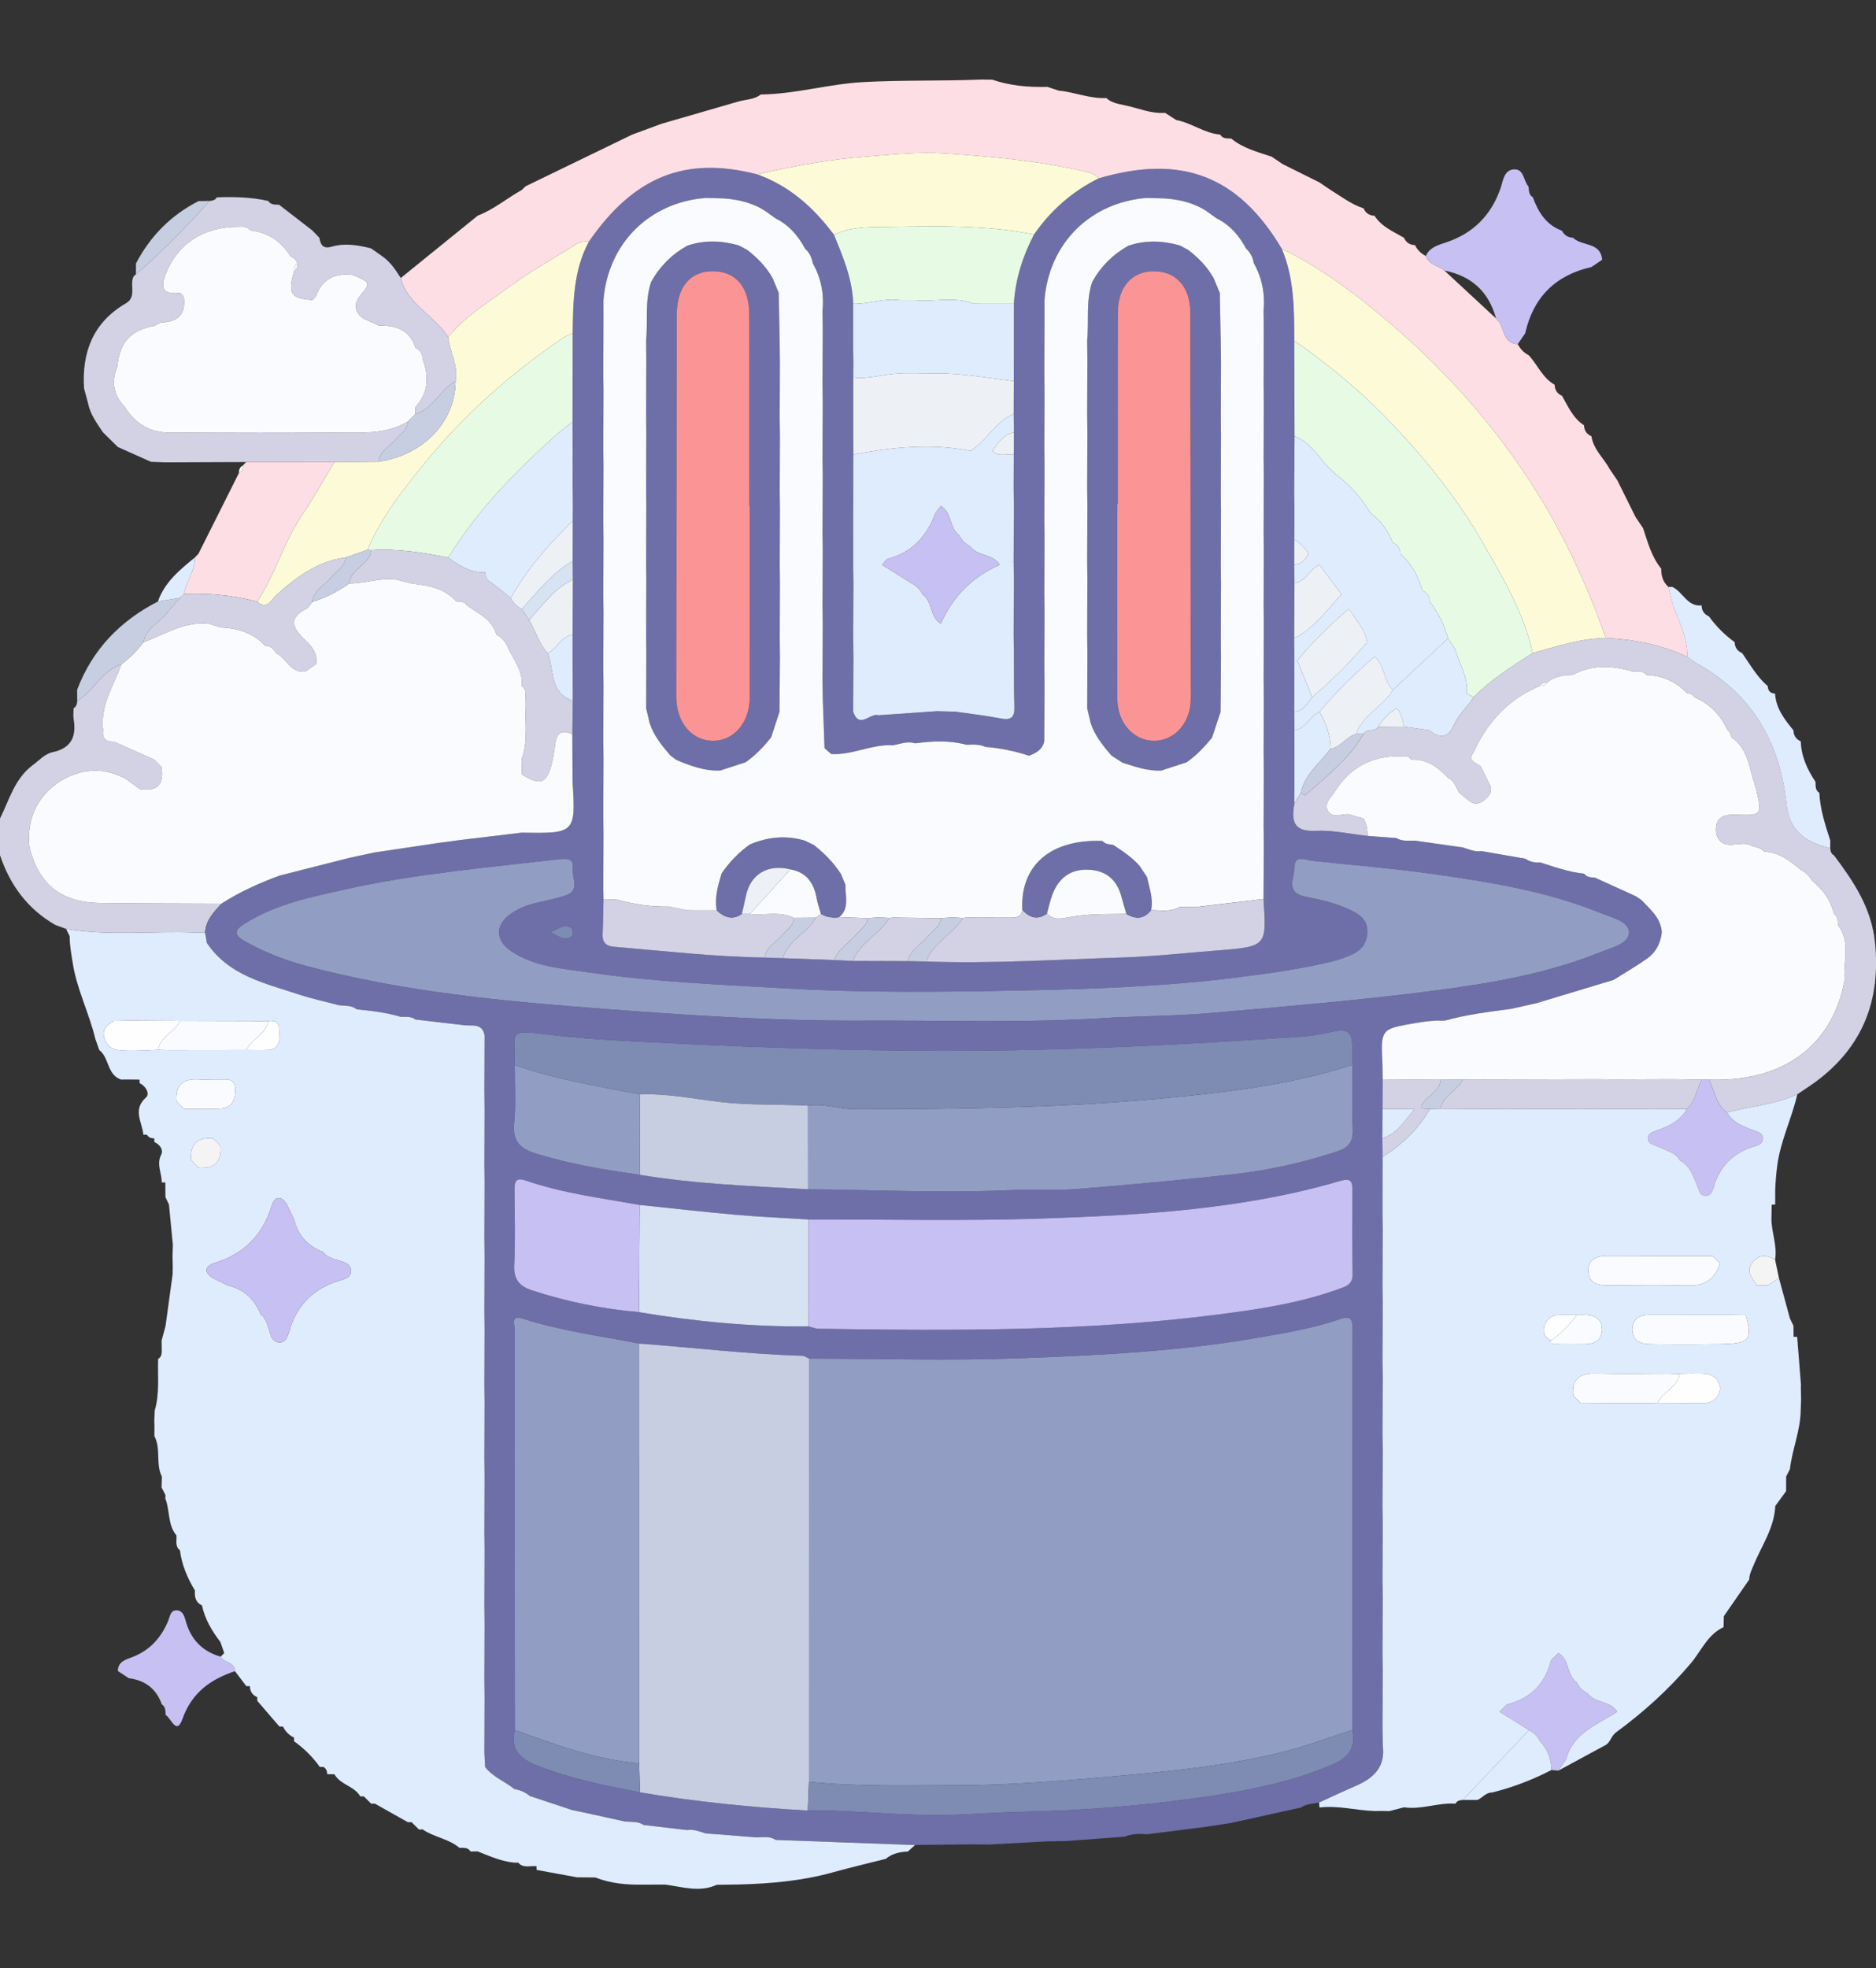 <?xml version="1.0" encoding="utf-8"?>
<!-- Generator: Adobe Illustrator 17.0.0, SVG Export Plug-In . SVG Version: 6.00 Build 0)  -->
<!DOCTYPE svg PUBLIC "-//W3C//DTD SVG 1.1//EN" "http://www.w3.org/Graphics/SVG/1.1/DTD/svg11.dtd">
<svg version="1.1" id="Layer_1" xmlns="http://www.w3.org/2000/svg" xmlns:xlink="http://www.w3.org/1999/xlink" x="0px" y="0px"
	 width="143px" height="150px" viewBox="1350.944 0 143 150" enable-background="new 1350.944 0 143 150" xml:space="preserve">
<rect x="1350.944" y="0" width="143" height="150" fill="#333333" stroke="none"/>
<g>
	<path fill="#D2D2E4" d="M1350.944,62.377c0.714-1.43,1.113-3.038,2.504-4.073c0.484-0.36,0.915-0.853,1.496-0.978
		c1.435-0.308,1.836-1.186,1.614-2.52c-0.045-0.271-0.005-0.556-0.005-0.834c0.222-0.123,0.261-0.337,0.28-0.561
		c1.282-0.741,1.87-2.322,3.377-2.792c-0.608,1.635-1.641,3.15-1.405,5.021c-0.086,0.62,0.191,0.902,0.807,0.872
		c1.033,0.459,2.066,0.917,3.099,1.376c0.185,0.191,0.369,0.382,0.554,0.573c0.216,1.327-0.341,1.882-1.667,1.668
		c-0.377-0.276-0.754-0.552-1.131-0.828c-0.677-0.304-1.357-0.555-2.123-0.574c-2.453-0.059-5.61,2.035-5.146,5.887
		c0.742,2.825,2.439,4.165,5.401,4.202c3.073,0.038,6.148,0.036,9.221,0.051c-0.575,0.643-1.196,1.261-1.241,2.203
		c-0.264-0.001-0.527-0.002-0.791-0.003c-3.266-0.126-6.546,0.274-9.8-0.275c-0.276-0.101-0.552-0.203-0.829-0.304
		c-2.11-1.21-3.446-3.034-4.215-5.308C1350.944,64.245,1350.944,63.311,1350.944,62.377z"/>
	<path fill="#6E6EA9" d="M1366.579,71.07c0.046-0.942,0.666-1.56,1.241-2.203c1.393-0.899,2.895-1.572,4.447-2.142
		c1.761-0.448,3.523-0.895,5.284-1.343c0.653-0.14,1.307-0.281,1.96-0.421c1.588-0.236,3.175-0.473,4.763-0.709
		c0.564-0.076,1.128-0.152,1.693-0.228c1.585-0.19,3.17-0.381,4.756-0.571c4.056,0.082,4.115,0.022,3.866-3.88
		c-0.006-1.205-0.011-2.409-0.017-3.614c0.01-0.855,0.021-1.711,0.031-2.566c-0.005-1.674-0.011-3.348-0.017-5.022
		c0.008-1.399,0.017-2.798,0.025-4.197c-0.006-0.471-0.011-0.941-0.017-1.412c0.003-1.021,0.006-2.043,0.008-3.064
		c0.003-0.376,0.006-0.753,0.009-1.129c-0.006-0.47-0.012-0.94-0.017-1.41c-0.003-1.674-0.006-3.347-0.01-5.021
		c0.004-2.248,0.009-4.497,0.013-6.745c0.036-2.395,0.056-4.792,1.237-6.984c3.443-4.974,7.371-6.539,12.843-5.116
		c2.454,0.884,4.301,2.538,5.829,4.595c0.704,1.696,1.415,3.391,1.473,5.268c-0.002,1.026-0.004,2.052-0.005,3.078
		c0.006,0.47,0.012,0.94,0.017,1.41c-0.003,0.373-0.005,0.746-0.008,1.119c0.001,1.958,0.001,3.916,0.002,5.875
		c-0.003,2.802-0.005,5.603-0.008,8.405c0.006,0.47,0.011,0.94,0.017,1.41c-0.006,1.398-0.011,2.795-0.017,4.193
		c0.006,0.47,0.011,0.94,0.017,1.411c-0.006,1.397-0.011,2.795-0.017,4.192c0.471,1.35,1.3,0.048,1.924,0.26
		c1.491-0.104,2.983-0.208,4.474-0.312c0.469,0.013,0.939,0.026,1.408,0.039c1.149,0.168,2.305,0.297,3.444,0.518
		c0.836,0.163,1.067-0.14,1.036-0.932c-0.052-1.347-0.031-2.697-0.04-4.046c-0.006-0.47-0.011-0.94-0.017-1.411
		c0.006-1.397,0.011-2.795,0.017-4.192c-0.006-0.47-0.012-0.94-0.017-1.41c0.006-1.398,0.011-2.795,0.017-4.193
		c-0.006-0.47-0.011-0.94-0.017-1.411c0.004-0.84,0.007-1.679,0.011-2.519c0.003-0.557,0.006-1.115,0.01-1.672
		c-0.006-0.47-0.011-0.941-0.017-1.411c0.003-0.838,0.006-1.675,0.009-2.513c0.001-1.961,0.002-3.922,0.003-5.883
		c0.116-1.878,0.674-3.627,1.537-5.288c1.284-1.848,2.918-3.292,4.942-4.286c6.314-1.852,10.642-0.182,13.945,5.382
		c0.952,2.246,0.948,4.621,0.951,6.996c0.007,2.425,0.014,4.851,0.021,7.276c-0.009,1.4-0.018,2.799-0.027,4.199
		c0.006,0.47,0.012,0.94,0.017,1.41c-0.003,0.749-0.006,1.498-0.009,2.247c-0.002,0.648-0.005,1.297-0.007,1.945
		c0.005,0.47,0.011,0.941,0.016,1.411c-0.005,1.397-0.011,2.794-0.016,4.192c0.003,0.564,0.005,1.127,0.008,1.691
		c-0.001,1.304-0.003,2.609-0.005,3.913c0.006,0.47,0.011,0.94,0.017,1.41c-0.003,1.857-0.006,3.714-0.009,5.571
		c-0.233,1.296-0.109,2.176,1.625,2.088c1.308-0.067,2.636,0.244,3.955,0.386c0.73,0.056,1.46,0.112,2.19,0.168
		c0.449,0.258,0.941,0.195,1.425,0.195c1.213,0.172,2.427,0.343,3.64,0.515c0.461,0.138,0.905,0.359,1.408,0.277
		c1.119,0.194,2.238,0.389,3.356,0.583c0.342,0.226,0.715,0.325,1.124,0.278c1.104,0.35,2.196,0.745,3.359,0.863
		c0.211,0.277,0.52,0.288,0.827,0.303c1.03,0.468,2.06,0.936,3.089,1.404c0.152,0.101,0.305,0.202,0.458,0.304
		c0.674,0.723,1.487,1.358,1.55,2.464c-0.09,0.823-0.447,1.522-1.118,1.994c-0.826,0.581-1.704,1.088-2.56,1.628
		c-1.961,0.592-3.922,1.184-5.882,1.775c-0.652,0.146-1.304,0.291-1.957,0.437c-1.697,0.224-3.398,0.432-5.052,0.899
		c-0.743-0.042-1.469,0.052-2.203,0.177c-2.652,0.451-2.655,0.436-2.523,3.178c0.005,0.37,0.011,0.739,0.016,1.109
		c-0.003,0.755-0.007,1.511-0.01,2.266c-0.005,0.742-0.009,1.484-0.014,2.226c0.005,0.472,0.011,0.944,0.016,1.415
		c-0.002,1.396-0.004,2.792-0.007,4.188c0.006,0.47,0.011,0.94,0.017,1.411c-0.006,1.397-0.011,2.795-0.017,4.192
		c0.006,0.47,0.011,0.94,0.017,1.411c-0.006,1.397-0.011,2.795-0.017,4.192c0.006,0.47,0.011,0.94,0.017,1.411
		c-0.006,1.397-0.011,2.795-0.017,4.192c0.006,0.47,0.011,0.94,0.017,1.411c-0.006,1.397-0.011,2.795-0.017,4.192
		c0.006,0.47,0.011,0.94,0.017,1.411c-0.006,1.397-0.011,2.795-0.017,4.192c0.006,0.47,0.011,0.94,0.017,1.411
		c-0.006,1.397-0.011,2.795-0.017,4.192c0.006,0.47,0.011,0.94,0.017,1.411c-0.006,1.397-0.011,2.795-0.017,4.192
		c0.006,0.47,0.011,0.94,0.017,1.411c0.242,1.669-0.698,2.542-2.087,3.134c-0.93,0.397-1.841,0.835-2.761,1.254
		c-0.467,0.094-0.962,0.088-1.373,0.381c-1.772,0.391-3.544,0.781-5.316,1.172c-0.635,0.098-1.27,0.197-1.904,0.295
		c-1.512,0.191-3.025,0.383-4.537,0.574c-0.576-0.062-1.142-0.039-1.688,0.181c-1.493,0.111-2.985,0.222-4.478,0.333
		c-0.472,0.007-0.944,0.015-1.416,0.022c-1.49,0.081-2.98,0.162-4.47,0.243c-0.469-0.004-0.937-0.007-1.406-0.011
		c-1.402,0.015-2.804,0.029-4.205,0.044c-3.543-0.129-7.085-0.259-10.628-0.388c-0.441-0.299-0.936-0.204-1.419-0.19
		c-1.305-0.103-2.61-0.205-3.915-0.308c-0.461-0.132-0.907-0.342-1.408-0.251c-1.113-0.131-2.225-0.261-3.338-0.392
		c-0.426-0.304-0.927-0.206-1.4-0.262c-1.126-0.246-2.251-0.492-3.377-0.739c-0.227-0.048-0.455-0.095-0.682-0.143
		c-1.067-0.354-2.134-0.708-3.201-1.062c-0.339-0.289-0.733-0.452-1.168-0.525c-0.728-0.587-1.65-0.916-2.239-1.688
		c-0.019-0.376-0.037-0.751-0.056-1.127c0.006-1.397,0.011-2.795,0.017-4.192c-0.006-0.47-0.011-0.94-0.017-1.411
		c0.006-1.397,0.011-2.795,0.017-4.192c-0.006-0.47-0.011-0.94-0.017-1.411c0.006-1.397,0.011-2.795,0.017-4.192
		c-0.006-0.47-0.011-0.94-0.017-1.411c0.006-1.397,0.011-2.795,0.017-4.192c-0.006-0.47-0.011-0.94-0.017-1.411
		c0.006-1.397,0.011-2.795,0.017-4.192c-0.006-0.47-0.011-0.94-0.017-1.411c0.006-1.397,0.011-2.795,0.017-4.192
		c-0.006-0.47-0.011-0.94-0.017-1.411c0.006-1.397,0.011-2.795,0.017-4.192c-0.006-0.47-0.011-0.94-0.017-1.411
		c0.006-1.397,0.011-2.795,0.017-4.192c-0.006-0.47-0.011-0.94-0.017-1.411c0.006-1.397,0.011-2.795,0.017-4.192
		c-0.006-0.47-0.011-0.94-0.017-1.411c0.006-1.397,0.011-2.795,0.017-4.192c-0.187-1.013-1.023-0.683-1.646-0.795
		c-1.208-0.14-2.415-0.28-3.623-0.42c-0.343-0.258-0.743-0.202-1.132-0.205c-1.094-0.336-2.224-0.458-3.356-0.573
		c-0.406-0.341-0.913-0.241-1.38-0.318c-1.022-0.272-2.061-0.494-3.064-0.824c-2.575-0.849-5.31-1.435-6.971-3.917
		C1366.668,71.595,1366.624,71.332,1366.579,71.07z M1445.925,18.939c-0.521-0.983-1.224-1.79-2.235-2.295
		c-0.137-0.096-0.274-0.191-0.411-0.287c-1.031-0.818-2.237-1.135-3.52-1.235c-0.471-0.013-0.943-0.026-1.414-0.039
		c-4.315,0.347-7.439,3.471-7.786,7.786c0.001,0.471,0.002,0.942,0.002,1.413c-0.005,1.397-0.009,2.795-0.014,4.192
		c0.005,0.47,0.011,0.94,0.016,1.41c-0.005,1.398-0.011,2.795-0.016,4.193c0.005,0.47,0.011,0.94,0.016,1.41
		c-0.005,1.398-0.011,2.795-0.016,4.193c0.005,0.47,0.011,0.94,0.016,1.41c-0.005,1.398-0.011,2.795-0.016,4.193
		c0.005,0.47,0.011,0.94,0.016,1.41c-0.005,1.398-0.011,2.795-0.016,4.193c0.005,0.47,0.011,0.94,0.016,1.41
		c-0.007,1.398-0.014,2.796-0.021,4.194c-0.13,0.634-0.619,0.892-1.154,1.103c-1.085-0.352-2.195-0.582-3.332-0.673
		c-0.459-0.215-0.946-0.177-1.43-0.161c-1.295-0.345-2.6-0.294-3.91-0.111c-0.586-0.191-1.136,0.047-1.698,0.145
		c-1.616-0.097-3.096,0.765-4.712,0.669c-0.17-0.149-0.341-0.298-0.511-0.446c-0.046-1.294-0.092-2.588-0.137-3.881
		c-0.005-0.47-0.011-0.94-0.016-1.41c0.005-1.398,0.011-2.795,0.016-4.193c-0.005-0.47-0.011-0.94-0.016-1.41
		c0.005-1.398,0.011-2.795,0.016-4.193c-0.005-0.47-0.011-0.94-0.016-1.41c0.005-1.398,0.011-2.795,0.016-4.193
		c-0.005-0.47-0.011-0.94-0.016-1.41c0.005-1.398,0.011-2.795,0.016-4.193c-0.005-0.47-0.011-0.94-0.016-1.41
		c0.005-1.398,0.011-2.795,0.016-4.193c-0.005-0.47-0.011-0.94-0.016-1.41c0.127-1.296-0.104-2.519-0.748-3.657
		c-0.068-0.438-0.262-0.81-0.589-1.111c-0.521-0.982-1.221-1.79-2.234-2.295c-0.138-0.097-0.276-0.193-0.414-0.29
		c-1.029-0.818-2.234-1.135-3.515-1.236c-0.471-0.013-0.943-0.026-1.414-0.039c-4.312,0.353-7.433,3.474-7.786,7.786
		c0.001,0.471,0.001,0.942,0.002,1.413c-0.005,1.397-0.009,2.795-0.014,4.192c0.005,0.47,0.011,0.94,0.016,1.41
		c-0.005,1.398-0.011,2.795-0.016,4.193c0.005,0.47,0.011,0.94,0.016,1.41c-0.005,1.398-0.011,2.795-0.016,4.193
		c0.005,0.47,0.011,0.94,0.016,1.41c-0.005,1.398-0.011,2.795-0.016,4.193c0.005,0.47,0.011,0.94,0.016,1.41
		c-0.005,1.398-0.011,2.795-0.016,4.193c0.005,0.47,0.011,0.94,0.016,1.41c-0.005,1.398-0.011,2.795-0.016,4.193
		c0.005,0.47,0.011,0.94,0.016,1.41c-0.005,1.398-0.011,2.795-0.016,4.193c0.005,0.47,0.011,0.94,0.016,1.41
		c-0.005,1.398-0.011,2.795-0.016,4.193c0.005,0.276,0.011,0.552,0.016,0.828c-0.021,0.879-0.025,1.759-0.068,2.637
		c-0.03,0.63,0.228,0.937,0.863,0.991c3.821,0.32,7.632,0.763,11.472,0.823c0.468,0.016,0.936,0.031,1.404,0.047
		c1.305,0.048,2.611,0.096,3.916,0.143c0.472,0.023,0.943,0.046,1.415,0.069c1.397,0.005,2.794,0.01,4.192,0.014
		c0.469,0.009,0.938,0.019,1.407,0.028c4.978,0.18,9.946-0.153,14.917-0.306c2.41-0.074,4.815-0.344,7.221-0.534
		c3.826-0.301,3.825-0.303,3.57-3.919c0.008-1.391,0.016-2.783,0.023-4.174c-0.005-0.47-0.011-0.94-0.016-1.41
		c0.005-1.398,0.011-2.795,0.016-4.193c-0.005-0.47-0.011-0.94-0.016-1.41c0.005-1.398,0.011-2.795,0.016-4.193
		c-0.005-0.47-0.011-0.94-0.016-1.41c0.005-1.398,0.011-2.795,0.016-4.193c-0.005-0.47-0.011-0.94-0.016-1.41
		c0.005-1.398,0.011-2.795,0.016-4.193c-0.005-0.47-0.011-0.94-0.016-1.41c0.005-1.398,0.011-2.795,0.016-4.193
		c-0.005-0.47-0.011-0.94-0.016-1.41c0.005-1.398,0.011-2.795,0.016-4.193c-0.005-0.47-0.011-0.94-0.016-1.41
		c0.005-1.398,0.011-2.795,0.016-4.193c-0.005-0.47-0.011-0.94-0.016-1.41c0.128-1.296-0.104-2.519-0.745-3.659
		C1446.447,19.613,1446.251,19.242,1445.925,18.939z M1399.714,89.529c4.247,0.706,8.54,0.861,12.827,1.102
		c5.204,0.056,10.406,0.304,15.613,0.062c1.583-0.074,3.178,0.052,4.755-0.072c3.881-0.307,7.759-0.666,11.63-1.082
		c2.863-0.307,5.678-0.895,8.415-1.822c0.823-0.279,1.147-0.768,1.107-1.664c-0.074-1.629-0.027-3.264-0.031-4.897
		c0.003-0.327,0.011-0.654,0.01-0.98c-0.005-1.576-0.241-1.866-1.788-1.492c-1.284,0.311-2.596,0.347-3.865,0.432
		c-6.119,0.413-12.249,0.737-18.38,0.884c-9.784,0.234-19.567-0.069-29.34-0.563c-2.685-0.136-5.388-0.271-8.048-0.606
		c-2.996-0.378-2.419-0.147-2.441,2.197c0,0.047,0.003,0.093,0.005,0.139c-0.006,1.483,0.098,2.976-0.049,4.445
		c-0.143,1.423,0.523,1.954,1.741,2.327C1394.442,88.725,1397.07,89.157,1399.714,89.529z M1399.648,99.996
		c4.276,0.715,8.578,1.125,12.917,1.087c0.266,0.062,0.532,0.175,0.8,0.179c10.204,0.157,20.406,0.213,30.555-1.102
		c3.042-0.394,6.081-0.851,8.99-1.9c0.568-0.205,1.155-0.332,1.14-1.168c-0.037-2.145-0.029-4.291-0.014-6.436
		c0.005-0.707-0.21-0.873-0.921-0.664c-7.435,2.181-15.109,2.609-22.777,2.869c-5.916,0.201-11.844,0.06-17.766,0.071
		c-1.838-0.115-3.678-0.192-5.512-0.354c-2.456-0.217-4.906-0.499-7.359-0.753c-2.916-0.519-5.866-0.89-8.684-1.858
		c-0.792-0.272-0.859,0.129-0.855,0.735c0.011,1.905,0.07,3.812-0.022,5.713c-0.053,1.091,0.397,1.607,1.359,1.921
		C1394.154,99.204,1396.868,99.757,1399.648,99.996z M1390.193,131.836c-0.377,1.546,0.447,2.241,1.778,2.754
		c2.516,0.969,5.129,1.514,7.763,2.002c4.233,0.719,8.498,1.148,12.783,1.388c3.722-0.05,7.426,0.472,11.153,0.328
		c1.762-0.068,3.529-0.195,5.281-0.232c4.785-0.1,9.537-0.496,14.259-1.202c3.161-0.472,6.29-1.115,9.27-2.382
		c1.293-0.549,1.822-1.305,1.541-2.653c0.005-10.166,0.002-20.331,0.028-30.497c0.002-0.792-0.125-1.1-0.986-0.807
		c-2.024,0.689-4.123,1.041-6.23,1.407c-6.006,1.042-12.076,1.339-18.139,1.566c-5.355,0.2-10.724,0.034-16.086,0.03
		c-0.164-0.074-0.326-0.209-0.492-0.214c-4.16-0.124-8.292-0.623-12.437-0.933c-2.99-0.589-6.022-0.968-8.938-1.923
		c-0.885-0.29-0.56,0.523-0.56,0.862C1390.171,111.5,1390.184,121.668,1390.193,131.836z M1435.831,77.541
		c2.51-0.11,5.029-0.128,7.53-0.348c5.636-0.497,11.28-0.963,16.888-1.691c4.319-0.561,8.636-1.293,12.723-2.945
		c0.862-0.349,2.139-0.645,2.147-1.485c0.008-0.862-1.303-1.137-2.139-1.478c-4.122-1.683-8.486-2.375-12.853-2.992
		c-3.029-0.428-6.086-0.665-9.129-0.996c-0.558-0.061-1.38-0.5-1.375,0.479c0.004,0.756-0.752,1.936,0.799,2.245
		c1.045,0.208,2.112,0.439,3.081,0.861c0.808,0.352,1.77,0.749,1.662,1.978c-0.1,1.145-0.941,1.518-1.834,1.849
		c-0.305,0.113-0.619,0.204-0.935,0.279c-2.349,0.56-4.73,0.888-7.13,1.191c-5.499,0.693-11.028,0.888-16.547,0.998
		c-5.959,0.119-11.925,0.187-17.896-0.161c-5.009-0.292-10.022-0.488-14.988-1.216c-2.045-0.3-4.186-0.423-5.984-1.662
		c-1.139-0.785-1.153-1.935-0.054-2.741c0.609-0.446,1.289-0.727,2.027-0.89c0.726-0.16,1.45-0.335,2.163-0.545
		c1.262-0.371,0.51-1.402,0.62-2.121c0.12-0.788-0.577-0.722-1.071-0.665c-5.434,0.628-10.897,1.098-16.245,2.289
		c-2.664,0.593-5.377,1.134-7.747,2.652c-0.772,0.494-0.744,0.845,0.02,1.281c1.463,0.835,3.01,1.447,4.636,1.885
		c7.431,2.003,15.065,2.712,22.688,3.29c6.532,0.496,13.084,0.935,19.647,0.899C1422.968,77.742,1429.404,77.992,1435.831,77.541z
		 M1392.852,71.052c0.578,0.147,1.078,0.813,1.695,0.279c0.097-0.084,0.061-0.536-0.052-0.611
		C1393.903,70.324,1393.415,70.887,1392.852,71.052z"/>
	<path fill="#FEDEE5" d="M1408.679,13.293c-5.473-1.422-9.401,0.142-12.843,5.116c-0.324-0.014-0.635-0.012-0.932,0.176
		c-1.75,1.112-3.584,2.108-5.24,3.344c-1.574,1.175-3.304,2.189-4.558,3.762c-1.021-1.648-3.097-2.451-3.612-4.505
		c1.956-1.585,3.913-3.169,5.869-4.754c1.228-0.469,2.229-1.328,3.362-1.96c0.095-0.093,0.191-0.187,0.286-0.28l-0.002,0.004
		c2.706-1.312,5.412-2.623,8.118-3.935c0.749-0.276,1.497-0.553,2.246-0.829c1.958-0.567,3.915-1.134,5.873-1.701
		c0.569-0.157,1.194-0.137,1.689-0.53c2.631-0.029,5.162-0.8,7.804-0.945c3.006-0.165,6.004-0.069,9.002-0.193
		c0.28,0.003,0.559,0.006,0.839,0.009c1.364,0.467,2.773,0.586,4.203,0.548c0.284,0.094,0.568,0.189,0.852,0.283
		c1.224,0.115,2.384,0.632,3.636,0.567c0.394,0.372,0.908,0.441,1.404,0.553c1.023,0.206,2,0.659,3.077,0.576
		c0.283,0.182,0.565,0.364,0.848,0.546c1.168,0.217,2.145,1.012,3.352,1.11c0.195,0.336,0.529,0.287,0.839,0.302
		c0.901,0.743,2.011,1.021,3.084,1.382c0.282,0.19,0.564,0.379,0.846,0.569c0.932,0.463,1.864,0.927,2.796,1.391
		c0.281,0.191,0.563,0.382,0.844,0.573c0.823,0.499,1.585,1.107,2.52,1.404c0.159,0.365,0.438,0.551,0.835,0.564
		c0.537,0.842,1.433,1.205,2.246,1.678c0.162,0.362,0.44,0.552,0.839,0.559c0.182,0.372,0.462,0.645,0.829,0.834
		c0.236,0.672,0.96,0.722,1.418,1.11c1.312,1.217,2.624,2.434,3.937,3.652l-0.01-0.008c0.09,0.097,0.179,0.194,0.269,0.291
		c0.371,0.636,0.337,1.611,1.398,1.669c0.187,0.379,0.469,0.664,0.846,0.856c0.661,0.742,1.048,1.723,1.962,2.244
		c0.008,0.399,0.197,0.676,0.559,0.839c0.47,0.816,0.838,1.707,1.679,2.246c0.013,0.397,0.199,0.676,0.564,0.835
		c0.155,1.014,0.946,1.674,1.404,2.52c0.191,0.281,0.382,0.563,0.573,0.844c0.463,0.932,0.926,1.864,1.389,2.796
		c0.19,0.282,0.379,0.564,0.569,0.845c0.362,1.072,0.64,2.183,1.384,3.084c-0.007,0.54,0.129,1.024,0.553,1.393
		c0.136,0.536,0.223,1.09,0.419,1.603c0.464,1.209,1.062,2.375,1.008,3.723c-1.963-0.916-4.042-1.328-6.193-1.43
		c-1.359-3.813-3.014-7.479-5.15-10.932c-3.301-5.335-7.457-9.91-12.282-13.878c-2.253-1.853-4.621-3.572-7.274-4.844
		c-3.303-5.565-7.631-7.235-13.945-5.382c-0.264-0.288-0.609-0.418-0.977-0.502c-3.58-0.818-7.223-1.167-10.875-1.397
		c-1.902-0.12-3.803,0.089-5.707,0.231C1414.275,12.132,1411.467,12.626,1408.679,13.293z"/>
	<path fill="#D2D2E4" d="M1487.946,83.397c-1.699,0.787-3.57,0.908-5.349,1.385c-0.882-0.598-0.925-1.662-1.384-2.495
		c6.288,0.21,9.546-3.191,10.338-7.593c-0.114-1.412,0.508-2.916-0.52-4.215c-0.011-0.302,0.033-0.622-0.282-0.819
		c-0.25-1.049-0.838-1.874-1.674-2.536c-0.207-0.354-0.478-0.643-0.85-0.828c-0.829-0.679-1.657-1.36-2.808-1.388
		c-0.281-0.38-0.773-0.318-1.131-0.538c-0.835-0.306-2.088,0.609-2.525-0.864c-0.111-1.095,0.396-1.46,1.467-1.42
		c2.042,0.077,2.046,0.035,1.565-2.01c-0.063-0.268-0.164-0.527-0.248-0.791c-0.31-1.158-0.513-2.372-1.635-3.102
		c-0.013-0.22-0.065-0.418-0.282-0.53c-0.514-1.173-1.359-2.013-2.531-2.526c-0.112-0.22-0.314-0.271-0.535-0.284
		c-0.848-0.882-1.878-1.362-3.106-1.402c-0.295-0.386-0.728-0.233-1.109-0.283c-1.534-0.441-3.046-0.524-4.505,0.271
		c-0.701,0.018-1.379,0.115-1.951,0.573c-0.231,0.013-0.445,0.06-0.57,0.285l0.004-0.006c-2.378,0.986-3.996,2.732-5.045,5.047
		c-0.54,0.747,0.297,0.795,0.572,1.128c0.222,0.455,0.448,0.909,0.665,1.367c0.219,0.465-0.024,0.822-0.346,1.09
		c-0.318,0.265-0.712,0.479-1.135,0.184c-0.3-0.21-0.574-0.458-0.859-0.689c-0.242-0.402-0.356-0.9-0.842-1.119
		c-0.763-0.814-1.608-1.461-2.808-1.391c-0.209-0.327-0.539-0.271-0.852-0.267c-2.177-0.042-3.841,0.883-4.991,2.71
		c-0.281,0.446-0.867,0.91-0.49,1.491c0.362,0.557,1.027,0.179,1.558,0.226c0.376,0.109,0.752,0.218,1.127,0.327
		c0.255,0.404,0.311,0.855,0.31,1.319c-1.319-0.142-2.647-0.453-3.955-0.386c-1.734,0.088-1.858-0.792-1.625-2.088
		c0.167-0.274,0.335-0.549,0.503-0.823c0.11,0.07,0.294,0.222,0.321,0.198c1.609-1.438,3.357-2.748,4.448-4.679
		c0.247-0.446,0.873-0.099,1.123-0.539c0.653-0.006,1.307-0.012,1.96-0.019c0.654,0.095,1.309,0.191,1.963,0.286
		c0.779,0.701,1.435,0.532,1.834-0.372c0.368-0.833,1.041-1.421,1.519-2.158c1.327-1.349,2.916-2.346,4.496-3.357
		c1.836-0.504,3.649-1.119,5.583-1.145c2.151,0.103,4.23,0.515,6.193,1.43c0.227,0.159,0.442,0.34,0.684,0.474
		c4.219,2.335,6.38,5.984,6.883,10.711c0.203,1.909,1.236,2.93,3.34,3.391c0.008,0.227,0.057,0.434,0.279,0.553
		c1.488,1.979,2.845,3.999,3.121,6.575c0.475,4.424-0.908,8.026-4.528,10.696C1488.878,82.782,1488.406,83.082,1487.946,83.397z"/>
	<path fill="#D2D2E4" d="M1381.493,21.186c0.515,2.054,2.59,2.857,3.612,4.505c0.129,1.128,0.793,2.164,0.57,3.352
		c-1.179,0.651-1.688,2.123-3.078,2.516c0.006-0.183,0.012-0.366,0.018-0.549c1.011-1.093,1.032-2.333,0.545-3.65
		c0-0.396-0.187-0.675-0.537-0.85c-0.445-1.379-1.515-1.728-2.81-1.707c-0.38-0.172-0.759-0.343-1.139-0.515
		c-0.741-0.486-0.771-1.156-0.271-1.759c0.793-0.958,0.804-1.016-0.555-1.575c-1.356-0.17-2.352,0.284-2.829,1.635
		c-0.087,0.09-0.175,0.179-0.262,0.269c-1.664-0.109-1.889-0.468-1.389-2.218l-0.006,0.004c0.224-0.121,0.272-0.325,0.261-0.557
		c-0.095-0.274-0.278-0.465-0.548-0.573c-0.71-1.151-1.726-1.819-3.079-1.958c-0.207-0.327-0.536-0.273-0.848-0.274
		c-2.703-0.012-4.651,1.288-5.565,3.571c-0.487,1.216-0.122,1.607,1.089,1.465c0.093,0.093,0.186,0.186,0.279,0.279
		c0.176,1.258-0.355,1.916-1.64,1.976c-0.204,0.01-0.402,0.17-0.602,0.261c-1.786,0.308-2.668,1.275-2.81,3.083
		c-0.506,1.156-0.309,2.186,0.556,3.096c0.814,1.31,1.956,1.973,3.535,1.963c4.501-0.03,9.003-0.042,13.503,0.001
		c1.589,0.015,3.137-0.007,4.546-0.859c-0.004,0.652-0.574,0.917-0.912,1.343c-0.451,0.569-1.23,0.888-1.326,1.729
		c-1.121,0.008-2.242,0.017-3.362,0.025c-2.243-0.001-4.486-0.001-6.728-0.002c-0.562,0.002-1.125,0.003-1.687,0.005
		c-1.488,0.006-2.975,0.013-4.463,0.019c-0.37-0.014-0.739-0.028-1.109-0.042c-0.841-0.376-1.682-0.752-2.524-1.128
		c-0.377-0.371-0.755-0.743-1.132-1.114c-0.467-0.698-0.975-1.374-1.141-2.226c-0.102-0.379-0.204-0.758-0.306-1.137
		c-0.171-2.767,0.698-5.021,3.191-6.474c0.676-0.394,0.444-1.052,0.48-1.633c0.021-0.226,0.058-0.443,0.282-0.567
		c1.992-1.745,3.855-3.618,5.609-5.601c0.225-0.014,0.437-0.054,0.56-0.275c1.317-0.046,2.629-0.019,3.922,0.276
		c0.198,0.314,0.52,0.269,0.821,0.286c0.846,0.654,1.693,1.308,2.539,1.961c0.179,0.186,0.358,0.372,0.537,0.559
		c0.086,0.529,0.276,0.867,0.926,0.679c1.011-0.293,2.019-0.126,3.015,0.13c0.281,0.198,0.562,0.395,0.842,0.592
		C1380.694,19.952,1381.097,20.565,1381.493,21.186z"/>
	<path fill="#C7C0F3" d="M1461.045,20.62c-0.458-0.388-1.181-0.438-1.418-1.11c0.298-0.675,0.954-0.838,1.557-1.041
		c2.066-0.695,3.427-2.066,4.142-4.127c0.199-0.573,0.257-1.428,1.071-1.435c0.726-0.007,0.673,0.888,1.059,1.309
		c0.044,0.299,0.003,0.633,0.332,0.816c0.407,1.136,1.01,2.102,2.211,2.549c0.181,0.338,0.46,0.523,0.847,0.536
		c0.658,0.67,2.105,0.294,2.224,1.678c-0.272,0.185-0.545,0.37-0.817,0.555c-2.747,0.62-4.432,2.302-5.05,5.05
		c-0.188,0.275-0.377,0.549-0.565,0.824c-1.061-0.058-1.027-1.033-1.398-1.669c-0.09-0.097-0.179-0.194-0.269-0.291
		c0,0,0.01,0.008,0.01,0.008C1464.431,22.233,1463.111,21.025,1461.045,20.62z"/>
	<path fill="#FEDEE5" d="M1369.711,35.211c2.243,0.001,4.485,0.001,6.728,0.002c-0.815,1.341-1.575,2.719-2.456,4.015
		c-1.411,2.076-2.049,4.541-3.429,6.625c-1.838-0.493-3.709-0.664-5.607-0.577c0.198-0.956,0.866-1.77,0.85-2.791
		c0,0-0.005,0.005-0.005,0.005c0.093-0.097,0.187-0.193,0.28-0.29c1.029-2.052,2.058-4.104,3.087-6.156c0,0-0.003,0.002-0.003,0.002
		c0.227-0.121,0.275-0.334,0.291-0.564C1369.535,35.392,1369.623,35.302,1369.711,35.211z"/>
	<path fill="#DFECFE" d="M1490.454,64.628c-2.104-0.462-3.136-1.482-3.34-3.391c-0.503-4.727-2.664-8.376-6.883-10.711
		c-0.241-0.134-0.456-0.315-0.684-0.474c0.054-1.347-0.544-2.514-1.008-3.722c-0.197-0.513-0.283-1.067-0.419-1.603
		c0.097,0,0.194,0,0.291,0.001c0.815,0.361,1.127,1.52,2.239,1.41c0.005,0.4,0.197,0.674,0.56,0.835
		c0.546,0.763,1.202,1.415,1.96,1.966c0.012,0.401,0.203,0.679,0.573,0.834c0.606,0.874,1.129,1.814,1.953,2.519
		c0.012,0.358,0.192,0.55,0.554,0.565c0.067,1.135,0.724,1.975,1.404,2.803c0.008,0.397,0.193,0.677,0.557,0.837
		c0.034,1.152,0.496,2.149,1.122,3.087c0.017,0.307-0.039,0.639,0.292,0.836c0.056,1.264,0.452,2.45,0.835,3.639
		C1490.458,64.249,1490.456,64.438,1490.454,64.628z"/>
	<path fill="#C7C0F3" d="M1367.761,126.252c0.25,0.481,1.095,0.374,1.093,1.104c-1.862,0.629-3.282,1.625-4.001,3.637
		c-0.463,1.296-0.867-0.068-1.283-0.297c-0.019-0.296,0.013-0.612-0.291-0.805c-0.417-1.198-1.277-1.838-2.518-1.998
		c-0.277-0.181-0.554-0.362-0.831-0.544c-0.004-0.742,0.63-0.879,1.114-1.068c1.343-0.525,2.199-1.49,2.731-2.787
		c0.137-0.335,0.162-0.794,0.647-0.773c0.447,0.019,0.58,0.454,0.672,0.791C1365.481,124.929,1366.351,125.846,1367.761,126.252z"/>
	<path fill="#C7C0F3" d="M1469.17,126.531c0.186-0.186,0.372-0.372,0.558-0.558c0.865,0.498,0.629,1.685,1.401,2.242
		c0.185,0.375,0.465,0.655,0.84,0.84c0.557,0.772,1.742,0.538,2.242,1.401c-1.515,0.99-3.382,1.604-3.902,3.655
		c-0.193,0.275-0.386,0.551-0.578,0.826c-0.174-0.016-0.348-0.032-0.522-0.047c-0.016-0.842-0.292-1.581-0.878-2.196
		c-0.185-0.375-0.465-0.655-0.84-0.84c-0.747-0.467-1.494-0.934-2.241-1.401c0.186-0.186,0.371-0.372,0.557-0.558
		C1467.6,129.446,1468.722,128.326,1469.17,126.531z"/>
	<path fill="#C8CEE1" d="M1360.209,50.619c-1.507,0.47-2.095,2.051-3.377,2.792c-0.003-0.28-0.007-0.561-0.01-0.841
		c1.158-3.063,3.272-5.251,6.16-6.731c0.563-0.093,1.127-0.187,1.69-0.281c-0.334,0.385-0.687,0.755-0.999,1.157
		c-0.586,0.755-1.616,1.155-1.793,2.236C1361.405,49.588,1360.851,50.148,1360.209,50.619z"/>
	<path fill="#F4F4F4" d="M1486.545,97.396c-0.282,0.187-0.563,0.374-0.845,0.561c-0.279-0.002-0.559-0.004-0.839-0.005
		c-0.339-0.534-0.876-1.03-0.336-1.734c0.5-0.652,1.094-0.582,1.726-0.224"/>
	<path fill="#C8CEE1" d="M1361.303,20.914c0.002-0.28,0.005-0.56,0.007-0.84c1.091-2.084,2.669-3.678,4.769-4.749
		c0.278-0.004,0.556-0.008,0.834-0.012C1365.158,17.295,1363.295,19.169,1361.303,20.914z"/>
	<path fill="#DFECFE" d="M1364.672,45.558c-0.563,0.094-1.127,0.187-1.69,0.281c0.511-1.477,1.666-2.413,2.815-3.353
		c0.016,1.021-0.652,1.835-0.85,2.791C1364.855,45.371,1364.763,45.464,1364.672,45.558z"/>
	<path fill="#DFECFE" d="M1366.072,42.201c-0.093,0.097-0.187,0.193-0.28,0.29C1365.885,42.394,1365.979,42.297,1366.072,42.201z"/>
	<path fill="#919DC3" d="M1412.608,103.539c5.363,0.004,10.731,0.171,16.086-0.03c6.063-0.227,12.133-0.524,18.139-1.566
		c2.107-0.366,4.206-0.717,6.23-1.407c0.861-0.293,0.989,0.015,0.986,0.807c-0.026,10.166-0.024,20.331-0.028,30.497
		c-1.761,0.565-3.498,1.229-5.289,1.674c-3.961,0.984-7.999,1.42-12.07,1.782c-4.301,0.382-8.589,0.761-12.907,0.759
		c-3.719-0.002-7.442,0.114-11.152-0.267C1412.606,125.038,1412.607,114.289,1412.608,103.539z"/>
	<path fill="#919DC3" d="M1435.831,77.541c-6.427,0.451-12.864,0.202-19.296,0.238c-6.563,0.037-13.115-0.403-19.647-0.899
		c-7.622-0.578-15.257-1.287-22.688-3.29c-1.625-0.438-3.172-1.05-4.636-1.885c-0.764-0.436-0.792-0.786-0.02-1.281
		c2.37-1.518,5.083-2.059,7.747-2.652c5.348-1.19,10.811-1.661,16.245-2.289c0.494-0.057,1.191-0.123,1.071,0.665
		c-0.11,0.718,0.642,1.75-0.62,2.121c-0.713,0.21-1.437,0.385-2.163,0.545c-0.738,0.163-1.419,0.444-2.027,0.89
		c-1.099,0.805-1.085,1.956,0.054,2.741c1.798,1.239,3.939,1.362,5.984,1.662c4.966,0.728,9.979,0.924,14.988,1.216
		c5.97,0.348,11.937,0.28,17.896,0.161c5.518-0.11,11.048-0.305,16.547-0.998c2.399-0.302,4.78-0.631,7.13-1.191
		c0.316-0.075,0.631-0.167,0.935-0.279c0.894-0.331,1.734-0.704,1.834-1.849c0.107-1.229-0.854-1.626-1.662-1.978
		c-0.969-0.422-2.036-0.653-3.081-0.861c-1.551-0.309-0.796-1.488-0.799-2.245c-0.004-0.979,0.818-0.54,1.375-0.479
		c3.043,0.331,6.099,0.568,9.129,0.996c4.367,0.617,8.731,1.309,12.853,2.992c0.835,0.341,2.147,0.617,2.139,1.478
		c-0.008,0.84-1.285,1.137-2.147,1.485c-4.087,1.652-8.404,2.384-12.723,2.945c-5.608,0.728-11.252,1.195-16.888,1.691
		C1440.86,77.413,1438.342,77.431,1435.831,77.541z"/>
	<path fill="#C8CEE1" d="M1412.608,103.539c-0.001,10.75-0.002,21.499-0.004,32.249c-0.029,0.731-0.058,1.461-0.087,2.192
		c-4.285-0.24-8.55-0.669-12.784-1.388c-0.023-0.735-0.046-1.47-0.07-2.205c0.005-10.665,0.01-21.33,0.015-31.995
		c4.146,0.31,8.277,0.808,12.437,0.933C1412.282,103.33,1412.444,103.465,1412.608,103.539z"/>
	<path fill="#C7C0F3" d="M1412.572,92.933c5.922-0.011,11.85,0.13,17.766-0.071c7.668-0.26,15.342-0.688,22.777-2.869
		c0.711-0.208,0.926-0.043,0.921,0.664c-0.015,2.145-0.023,4.291,0.014,6.436c0.015,0.836-0.572,0.963-1.14,1.168
		c-2.909,1.049-5.948,1.506-8.99,1.9c-10.149,1.315-20.351,1.259-30.555,1.102c-0.267-0.004-0.533-0.117-0.8-0.179
		C1412.568,98.366,1412.57,95.649,1412.572,92.933z"/>
	<path fill="#919DC3" d="M1399.678,102.393c-0.005,10.665-0.01,21.33-0.014,31.995c-3.307-0.292-6.389-1.421-9.471-2.551
		c-0.009-10.168-0.022-20.336-0.012-30.504c0-0.339-0.325-1.152,0.56-0.862C1393.656,101.425,1396.689,101.804,1399.678,102.393z"/>
	<path fill="#919DC3" d="M1454.03,81.156c0.004,1.633-0.043,3.268,0.031,4.897c0.041,0.896-0.284,1.385-1.107,1.664
		c-2.737,0.927-5.552,1.515-8.415,1.822c-3.871,0.416-7.749,0.775-11.63,1.082c-1.577,0.125-3.172-0.001-4.755,0.072
		c-5.206,0.242-10.409-0.006-15.612-0.062c-0.002-2.122-0.005-4.245-0.007-6.368c1.221-0.205,2.385,0.271,3.604,0.269
		c7.771-0.008,15.529-0.091,23.283-0.814C1444.376,83.256,1449.279,82.695,1454.03,81.156z"/>
	<path fill="#7E8BB2" d="M1454.03,81.156c-4.751,1.539-9.654,2.1-14.61,2.562c-7.753,0.723-15.512,0.807-23.283,0.814
		c-1.219,0.001-2.383-0.474-3.603-0.27c-2.248-0.12-4.499-0.021-6.751-0.289c-2.015-0.239-4.023-0.656-6.071-0.571
		c-3.203-0.628-6.434-1.139-9.528-2.236c-0.002-0.047-0.006-0.093-0.005-0.14c0.021-2.344-0.555-2.575,2.441-2.197
		c2.66,0.335,5.363,0.47,8.048,0.606c9.773,0.494,19.555,0.797,29.34,0.563c6.131-0.147,12.261-0.47,18.38-0.884
		c1.269-0.086,2.581-0.122,3.865-0.432c1.547-0.374,1.782-0.085,1.788,1.492C1454.041,80.503,1454.033,80.829,1454.03,81.156z"/>
	<path fill="#FDFAD8" d="M1473.355,48.621c-1.934,0.027-3.747,0.641-5.583,1.145c-0.66-3.05-2.245-5.687-3.766-8.346
		c-2.086-3.649-4.753-6.883-7.677-9.859c-2.037-2.074-4.331-3.917-6.729-5.598c-0.003-2.375,0.001-4.75-0.951-6.996
		c2.653,1.272,5.021,2.991,7.274,4.844c4.825,3.968,8.981,8.542,12.282,13.878C1470.341,41.142,1471.997,44.809,1473.355,48.621z"/>
	<path fill="#E7FAE4" d="M1449.6,25.964c2.398,1.681,4.692,3.524,6.729,5.598c2.925,2.976,5.591,6.21,7.677,9.859
		c1.52,2.658,3.105,5.296,3.766,8.346c-1.579,1.011-3.169,2.009-4.496,3.357c-0.181-0.093-0.362-0.185-0.543-0.278
		c0.165-1.233-0.567-2.237-0.856-3.354c-0.184-0.282-0.369-0.563-0.553-0.845c-0.29-1.022-0.749-1.96-1.402-2.8
		c0.003-0.404-0.187-0.682-0.553-0.844c-0.302-1.088-0.822-2.045-1.683-2.798c-0.003-0.403-0.19-0.682-0.563-0.837
		c-0.366-0.895-0.893-1.669-1.684-2.244c-0.188-0.281-0.375-0.561-0.563-0.842c-0.63-0.861-1.38-1.601-2.233-2.24
		c-0.187-0.187-0.375-0.375-0.562-0.562c-0.738-0.837-1.349-1.813-2.46-2.239C1449.615,30.815,1449.607,28.389,1449.6,25.964z"/>
	<path fill="#FDFAD8" d="M1370.554,45.854c1.38-2.084,2.018-4.549,3.429-6.625c0.881-1.296,1.641-2.674,2.456-4.015
		c1.121-0.008,2.242-0.017,3.362-0.025c3.44-0.526,5.834-3.031,5.873-6.145c0.224-1.188-0.441-2.224-0.57-3.352
		c1.254-1.572,2.984-2.587,4.558-3.762c1.656-1.236,3.491-2.232,5.24-3.344c0.297-0.189,0.608-0.191,0.932-0.176
		c-1.181,2.192-1.201,4.589-1.237,6.984c-0.246,0.118-0.511,0.207-0.734,0.358c-3.893,2.641-7.411,5.729-10.392,9.355
		c-1.721,2.094-3.438,4.247-4.516,6.795c-0.559,0.195-1.118,0.39-1.677,0.586c-2.128,0.282-3.746,1.489-5.283,2.871
		C1371.614,45.701,1371.322,46.538,1370.554,45.854z"/>
	<path fill="#FDFAD8" d="M1408.679,13.293c2.788-0.666,5.596-1.161,8.466-1.375c1.904-0.142,3.805-0.35,5.707-0.231
		c3.652,0.23,7.296,0.579,10.875,1.397c0.368,0.084,0.713,0.215,0.977,0.502c-2.024,0.994-3.658,2.439-4.942,4.286
		c-3.851-0.777-7.751-0.625-11.64-0.577c-1.215,0.015-2.468,0.042-3.614,0.593C1412.979,15.83,1411.133,14.176,1408.679,13.293z"/>
	<path fill="#D7E2F3" d="M1412.572,92.933c-0.002,2.717-0.004,5.434-0.007,8.151c-4.339,0.038-8.641-0.372-12.917-1.087
		c0.018-2.724,0.036-5.447,0.053-8.17c2.453,0.254,4.903,0.536,7.359,0.753C1408.894,92.741,1410.734,92.818,1412.572,92.933z"/>
	<path fill="#E7FAE4" d="M1378.956,41.9c1.078-2.548,2.795-4.701,4.516-6.794c2.981-3.626,6.499-6.713,10.392-9.355
		c0.223-0.151,0.489-0.24,0.734-0.358c-0.004,2.248-0.009,4.497-0.013,6.745c-0.464,0.377-0.944,0.736-1.388,1.135
		c-3.063,2.751-5.918,5.685-8.082,9.225c-1.938-0.394-3.885-0.703-5.875-0.569C1379.146,41.919,1379.051,41.909,1378.956,41.9z"/>
	<path fill="#7E8BB2" d="M1412.517,137.98c0.029-0.731,0.058-1.461,0.087-2.192c3.71,0.381,7.433,0.265,11.152,0.267
		c4.318,0.002,8.606-0.377,12.907-0.759c4.072-0.362,8.109-0.798,12.07-1.782c1.791-0.445,3.528-1.109,5.289-1.674
		c0.281,1.348-0.248,2.103-1.541,2.652c-2.98,1.266-6.109,1.91-9.27,2.382c-4.723,0.705-9.474,1.101-14.259,1.202
		c-1.753,0.037-3.519,0.163-5.281,0.232C1419.943,138.452,1416.239,137.93,1412.517,137.98z"/>
	<path fill="#D2D2E4" d="M1447.253,68.517c0.255,3.615,0.256,3.618-3.57,3.919c-2.406,0.189-4.811,0.459-7.221,0.534
		c-4.97,0.153-9.939,0.486-14.917,0.306c0.526-1.445,2.026-2.068,2.793-3.31c0.097-0.01,0.194-0.02,0.29-0.03
		c1.063,0.003,2.126,0.005,3.189,0.008c0.468,0.001,0.959,0.043,1.05-0.607c0.551,0.595,1.16,0.809,1.881,0.287
		c0.48,0.542,1.147,0.383,1.679,0.283c1.455-0.274,2.915-0.233,4.376-0.258c0.703,0.423,1.34,0.404,1.877-0.281
		c0.741,0.001,1.501,0.163,2.193-0.255c0.465-0.002,0.93-0.004,1.396-0.005C1443.932,68.909,1445.592,68.713,1447.253,68.517z"/>
	<path fill="#C8CEE1" d="M1399.712,83.404c2.049-0.086,4.056,0.331,6.071,0.571c2.251,0.267,4.503,0.169,6.751,0.289
		c0.002,2.123,0.005,4.245,0.007,6.368c-4.287-0.241-8.581-0.396-12.827-1.102C1399.714,87.488,1399.713,85.446,1399.712,83.404z"/>
	<path fill="#C7C0F3" d="M1399.702,91.826c-0.018,2.723-0.035,5.446-0.053,8.17c-2.78-0.239-5.495-0.792-8.149-1.659
		c-0.962-0.314-1.412-0.83-1.359-1.921c0.092-1.9,0.033-3.808,0.022-5.713c-0.004-0.607,0.063-1.008,0.855-0.735
		C1393.836,90.936,1396.785,91.307,1399.702,91.826z"/>
	<path fill="#E7FAE4" d="M1414.508,17.888c1.146-0.551,2.399-0.578,3.614-0.593c3.889-0.048,7.79-0.2,11.64,0.577
		c-0.863,1.661-1.422,3.41-1.537,5.288c-0.731,0-1.462,0-2.193,0c-0.281-0.003-0.562-0.006-0.844-0.008
		c-1.464-0.578-2.989-0.133-4.479-0.269c-0.376,0-0.752,0-1.129,0c-1.221-0.192-2.391,0.296-3.6,0.273
		C1415.922,21.279,1415.212,19.584,1414.508,17.888z"/>
	<path fill="#EDF1F5" d="M1415.988,34.637c-0.001-1.958-0.001-3.916-0.002-5.875c1.311,0.18,2.568-0.378,3.873-0.283
		c0.56-0.002,1.119-0.004,1.679-0.006c2.255-0.127,4.463,0.301,6.684,0.569c-0.003,0.838-0.006,1.675-0.009,2.513
		c-1.421,0.56-2.045,2.06-3.307,2.807C1421.912,33.763,1418.946,34.086,1415.988,34.637z"/>
	<path fill="#D2D2E4" d="M1390.722,52.291c0.106-1.201-0.688-2.074-1.122-3.078c-0.171-0.38-0.458-0.649-0.815-0.85
		c-0.33-1.174-1.384-1.612-2.261-2.23c-0.185-0.318-0.501-0.286-0.8-0.3c-0.906-1.016-2.141-1.212-3.393-1.363
		c-0.378-0.096-0.756-0.193-1.134-0.29c-1.233-0.2-2.412,0.299-3.632,0.282c0.09-1.155,1.567-1.391,1.677-2.533
		c1.99-0.134,3.936,0.175,5.875,0.569c0.84,0.612,1.706,1.159,2.804,1.125c0.006,0.398,0.203,0.668,0.561,0.828
		c0.466,0.376,0.932,0.751,1.398,1.127c0.192,0.372,0.471,0.655,0.849,0.839c0.183,0.278,0.367,0.556,0.55,0.834
		c0.499,0.825,0.746,1.79,1.413,2.52c0.531,1.263,0.099,3.035,1.912,3.622c-0.01,0.855-0.021,1.711-0.031,2.566
		c-0.776-0.378-1.192-0.121-1.303,0.72c-0.066,0.496-0.132,0.995-0.254,1.479c-0.394,1.57-0.898,1.752-2.285,0.855
		c-0.01-0.376-0.019-0.751-0.028-1.127c0.556-1.553,0.221-3.161,0.294-4.744C1390.996,52.828,1391.056,52.497,1390.722,52.291z"/>
	<path fill="#919DC3" d="M1399.712,83.404c0.001,2.042,0.001,4.084,0.002,6.126c-2.644-0.372-5.272-0.805-7.838-1.59
		c-1.219-0.373-1.884-0.904-1.741-2.327c0.147-1.468,0.043-2.962,0.049-4.444C1393.278,82.265,1396.509,82.775,1399.712,83.404z"/>
	<path fill="#D2D2E4" d="M1397.987,68.565c1.289,0.358,2.599,0.553,3.94,0.522c0.469,0.096,0.939,0.192,1.408,0.289
		c0.747,0.001,1.494,0.003,2.241,0.004c0.576,0.531,1.193,0.768,1.914,0.271c0.203,0.003,0.405,0.006,0.607,0.009
		c1.119,0.123,2.28-0.246,3.362,0.293c-0.005,0.586-0.503,0.841-0.812,1.227c-0.48,0.597-1.276,0.941-1.434,1.794
		c-3.839-0.059-7.651-0.502-11.472-0.822c-0.635-0.053-0.894-0.361-0.863-0.991c0.042-0.878,0.047-1.758,0.068-2.637
		C1397.293,68.538,1397.64,68.552,1397.987,68.565z"/>
	<path fill="#7E8BB2" d="M1390.193,131.836c3.082,1.131,6.164,2.259,9.471,2.551c0.023,0.735,0.046,1.47,0.069,2.205
		c-2.633-0.489-5.246-1.033-7.763-2.002C1390.64,134.077,1389.816,133.382,1390.193,131.836z"/>
	<path fill="#D2D2E4" d="M1418.729,69.964c0.099-0.01,0.198-0.019,0.298-0.029c1.214,0.016,2.429,0.032,3.644,0.048
		c-0.041,0.622-0.59,0.882-0.921,1.299c-0.526,0.664-1.398,1.045-1.61,1.965c-1.397-0.005-2.794-0.01-4.192-0.014
		C1416.498,71.824,1417.976,71.202,1418.729,69.964z"/>
	<path fill="#D2D2E4" d="M1414.92,69.898c0.715,0.028,1.43,0.056,2.145,0.083c-0.026,0.58-0.522,0.836-0.838,1.219
		c-0.551,0.667-1.381,1.094-1.695,1.965c-1.305-0.048-2.611-0.096-3.916-0.143c0.4-1.388,1.875-1.896,2.52-3.083
		c0.127-0.099,0.254-0.198,0.381-0.297C1413.953,69.906,1414.424,69.971,1414.92,69.898z"/>
	<path fill="#D2D2E4" d="M1459.932,84.514c-0.872,1.541-2.111,2.719-3.604,3.646c-0.005-0.472-0.011-0.944-0.016-1.415
		c1.104-0.353,1.655-1.268,2.448-2.226c-0.967,0-1.701,0-2.434,0c0.003-0.755,0.007-1.511,0.01-2.266
		c0.263,0.003,0.526,0.006,0.789,0.009c1.215,0.009,2.429,0.019,3.644,0.028c-0.085,0.783-0.783,1.106-1.229,1.613
		C1458.905,84.627,1459.559,84.469,1459.932,84.514z"/>
	<path fill="#EDF1F5" d="M1449.595,48.644c0.005-1.397,0.011-2.794,0.016-4.191c0.885-0.132,1.163-1.086,1.907-1.41
		c0.561,0.749,1.123,1.498,1.684,2.247C1452.085,46.5,1451.126,47.879,1449.595,48.644z"/>
	<path fill="#EDF1F5" d="M1392.691,49.77c-0.667-0.73-0.915-1.696-1.413-2.52c1.033-1.11,1.889-2.413,3.334-3.077
		c-0.008,1.399-0.017,2.798-0.025,4.197C1393.704,48.498,1393.432,49.451,1392.691,49.77z"/>
	<path fill="#EDF1F5" d="M1390.727,46.416c-0.378-0.184-0.657-0.468-0.849-0.839c1.242-2.228,2.911-4.112,4.725-5.879
		c-0.003,1.021-0.006,2.043-0.008,3.064C1393.008,43.665,1391.917,45.092,1390.727,46.416z"/>
	<path fill="#DFECFE" d="M1449.615,55.658c0.884-0.131,1.16-1.085,1.903-1.406c0.525,0.864,0.84,1.792,0.846,2.812
		c-0.794,1.085-1.96,1.92-2.256,3.342c-0.168,0.274-0.335,0.549-0.503,0.823C1449.609,59.372,1449.612,57.515,1449.615,55.658z"/>
	<path fill="#DFECFE" d="M1392.691,49.77c0.741-0.319,1.013-1.272,1.895-1.4c0.006,1.674,0.011,3.348,0.017,5.022
		C1392.79,52.805,1393.222,51.033,1392.691,49.77z"/>
	<path fill="#DFECFE" d="M1428.227,49.775c-0.006-0.47-0.011-0.94-0.017-1.411c0.006-1.397,0.011-2.795,0.017-4.192l0,0
		c-0.006-0.47-0.011-0.94-0.017-1.41c-0.354,0.095-0.709,0.191-1.064,0.286c-2.078,0.909-3.571,2.403-4.481,4.48
		c-0.866-0.497-0.625-1.687-1.4-2.241c-0.677,0.653-1.352,1.308-2.029,1.961c0.677-0.653,1.352-1.308,2.029-1.961
		c-0.185-0.375-0.465-0.656-0.841-0.841c-0.524,0.558-1.024,1.142-1.541,1.707c0.517-0.566,1.017-1.149,1.541-1.707
		c-0.747-0.467-1.493-0.934-2.24-1.401c-0.107,0.005-0.203,0.026-0.294,0.056c0.091-0.03,0.187-0.051,0.294-0.056
		c0.155-0.161,0.285-0.419,0.47-0.468c1.796-0.477,2.887-1.672,3.545-3.35c0.096-0.244,0.307-0.443,0.464-0.663
		c0.865,0.498,0.629,1.685,1.401,2.241c0.185,0.376,0.465,0.656,0.841,0.841c0.256-0.279,0.501-0.569,0.749-0.858
		c0.247-0.288,0.496-0.575,0.757-0.848c-0.262,0.273-0.51,0.56-0.757,0.848c-0.247,0.288-0.493,0.578-0.749,0.858
		c0.557,0.772,1.742,0.538,2.241,1.401c0.354-0.095,0.709-0.191,1.064-0.286c0.006-1.398,0.012-2.795,0.017-4.193
		c-0.006-0.47-0.011-0.94-0.017-1.411c0.004-0.84,0.007-1.679,0.011-2.519c-0.548-0.083-1.162,0.224-1.638-0.279
		c-0.692,0.665-1.444,1.274-2.137,1.937c0.693-0.664,1.445-1.273,2.137-1.937c0.448-0.584,0.828-1.248,1.647-1.393
		c-0.006-0.47-0.011-0.941-0.017-1.411c-1.421,0.56-2.045,2.06-3.307,2.807c-2.994-0.6-5.96-0.277-8.918,0.275
		c-0.003,2.802-0.005,5.603-0.008,8.405c0.006,0.47,0.012,0.94,0.017,1.41c-0.006,1.398-0.012,2.795-0.017,4.193
		c0.006,0.47,0.012,0.94,0.017,1.411c-0.006,1.397-0.011,2.795-0.017,4.192c0.471,1.35,1.3,0.048,1.924,0.26
		c1.491-0.104,2.983-0.208,4.474-0.312c0.104-0.288,0.246-0.545,0.414-0.779c-0.168,0.234-0.31,0.491-0.414,0.779
		c0.469,0.013,0.939,0.026,1.408,0.039c1.149,0.168,2.305,0.297,3.444,0.518c0.836,0.163,1.067-0.14,1.036-0.932
		C1428.215,52.474,1428.236,51.124,1428.227,49.775z M1422.644,47.737c-0.041,0.196-0.137,0.356-0.259,0.499
		C1422.506,48.093,1422.603,47.933,1422.644,47.737z M1423.061,53.081c0.19-0.215,0.399-0.414,0.614-0.606
		C1423.46,52.667,1423.251,52.865,1423.061,53.081z"/>
	<path fill="#D7E2F3" d="M1390.727,46.416c1.189-1.324,2.281-2.751,3.867-3.655c0.005,0.471,0.011,0.941,0.017,1.412
		c-1.446,0.664-2.301,1.967-3.334,3.077C1391.094,46.972,1390.911,46.694,1390.727,46.416z"/>
	<path fill="#C8CEE1" d="M1420.139,73.247c0.212-0.921,1.084-1.301,1.61-1.965c0.331-0.417,0.88-0.676,0.921-1.299
		c0.276-0.022,0.551-0.043,0.827-0.064c0.281,0.016,0.561,0.031,0.842,0.047c-0.767,1.242-2.267,1.865-2.793,3.31
		C1421.077,73.266,1420.608,73.257,1420.139,73.247z"/>
	<path fill="#C8CEE1" d="M1414.533,73.165c0.314-0.871,1.144-1.297,1.695-1.965c0.316-0.382,0.811-0.639,0.838-1.219
		c0.276-0.021,0.552-0.042,0.828-0.064c0.279,0.015,0.557,0.031,0.836,0.046c-0.753,1.238-2.231,1.86-2.781,3.27
		C1415.476,73.21,1415.005,73.187,1414.533,73.165z"/>
	<path fill="#C8CEE1" d="M1413.137,69.938c-0.644,1.188-2.12,1.696-2.52,3.084c-0.468-0.016-0.936-0.031-1.404-0.047
		c0.158-0.853,0.954-1.198,1.434-1.794c0.31-0.385,0.808-0.64,0.812-1.227C1412.019,69.948,1412.578,69.943,1413.137,69.938z"/>
	<path fill="#DFECFE" d="M1449.603,50.335c0.077-0.004,0.154-0.006,0.231-0.007c0.375,0.934,0.751,1.869,1.126,2.803
		c-0.342,0.509-0.672,1.033-1.362,1.118C1449.6,52.944,1449.601,51.64,1449.603,50.335z"/>
	<path fill="#EDF1F5" d="M1428.22,34.639c-0.548-0.083-1.162,0.224-1.638-0.279c0.448-0.584,0.828-1.248,1.647-1.393
		C1428.227,33.524,1428.223,34.082,1428.22,34.639z"/>
	<path fill="#7E8BB2" d="M1392.852,71.052c0.563-0.166,1.051-0.729,1.642-0.332c0.113,0.076,0.149,0.528,0.052,0.611
		C1393.93,71.865,1393.43,71.199,1392.852,71.052z"/>
	<path fill="#EDF1F5" d="M1450.684,42.209c-0.247,0.428-0.531,0.809-1.089,0.832c0.002-0.648,0.005-1.297,0.007-1.945
		C1450.049,41.384,1450.424,41.74,1450.684,42.209z"/>
	<path fill="#FEFEFE" d="M1390.724,14.472c0.095-0.093,0.191-0.187,0.286-0.28C1390.915,14.285,1390.819,14.378,1390.724,14.472z"/>
	<path fill="#F9FBFE" d="M1464.972,24.264c0.09,0.097,0.179,0.194,0.269,0.291C1465.151,24.458,1465.061,24.361,1464.972,24.264z"/>
	<path fill="#C7C0F3" d="M1478.98,88.425c-0.224-0.483-0.702-0.615-1.13-0.815c-0.254-0.106-0.505-0.221-0.762-0.316
		c-0.269-0.1-0.536-0.215-0.532-0.545c0.003-0.328,0.268-0.446,0.539-0.542c0.964-0.341,1.899-0.728,2.431-1.692
		c0.664-0.597,0.74-1.492,1.127-2.229c0.186,0,0.373,0.001,0.559,0.001c0.459,0.833,0.502,1.897,1.384,2.495
		c0.479,0.846,1.344,1.104,2.169,1.42c0.269,0.103,0.544,0.204,0.556,0.539c0.011,0.333-0.251,0.511-0.515,0.584
		c-1.72,0.475-2.814,1.556-3.289,3.28c-0.073,0.264-0.245,0.537-0.575,0.53c-0.415-0.008-0.466-0.368-0.592-0.671
		C1480.034,89.694,1479.796,88.863,1478.98,88.425z"/>
	<path fill="#F9FBFE" d="M1481.488,95.724c0.186,0.186,0.373,0.373,0.559,0.559c-0.365,1.158-1.11,1.714-2.369,1.683
		c-2.047-0.051-4.097-0.022-6.146-0.007c-0.845,0.006-1.561-0.218-1.52-1.189c0.037-0.875,0.733-1.066,1.513-1.061
		C1476.18,95.726,1478.834,95.721,1481.488,95.724z"/>
	<path fill="#F9FBFE" d="M1484.011,100.213c0.558,2.009,0.313,2.227-2.515,2.228c-0.558,0.004-1.117,0.009-1.675,0.013
		c-1.07-0.006-2.14,0.002-3.21-0.021c-0.758-0.017-1.282-0.397-1.242-1.186c0.036-0.707,0.548-1.041,1.245-1.043
		c2-0.007,4.001-0.005,6.001-0.006C1483.081,100.202,1483.546,100.207,1484.011,100.213z"/>
	<path fill="#F9FBFE" d="M1471.418,106.913c-0.187-0.186-0.373-0.373-0.56-0.559c-0.122-1.286,0.525-1.715,1.738-1.683
		c1.844,0.048,3.691,0.01,5.536,0.009c0.281,0.008,0.562,0.016,0.843,0.024c-0.172,1.032-1.279,1.352-1.678,2.211
		c-0.094,0.003-0.189,0.006-0.283,0.009c-0.559,0.004-1.117,0.009-1.676,0.013C1474.032,106.928,1472.725,106.921,1471.418,106.913z
		"/>
	<path fill="#F9FBFE" d="M1470.291,102.441c-0.371-0.004-0.741-0.007-1.112-0.011c-0.004-0.09-0.007-0.181-0.009-0.271
		c0.764-0.539,1.413-1.193,1.956-1.953c0.232,0,0.464-0.009,0.695,0c0.758,0.031,1.276,0.392,1.234,1.182
		c-0.037,0.703-0.54,1.036-1.235,1.048C1471.311,102.445,1470.801,102.439,1470.291,102.441z"/>
	<path fill="#FEFEFE" d="M1471.126,100.206c-0.543,0.76-1.193,1.414-1.956,1.953c-0.511-0.239-0.67-0.661-0.491-1.157
		c0.19-0.525,0.602-0.811,1.187-0.802C1470.286,100.207,1470.706,100.204,1471.126,100.206z"/>
	<path fill="#C8CEE1" d="M1454.319,55.925c0.186,0,0.373,0,0.559,0c-1.091,1.93-2.839,3.24-4.448,4.679
		c-0.027,0.024-0.21-0.128-0.321-0.198c0.296-1.422,1.461-2.257,2.256-3.343C1453.163,56.936,1453.564,56.127,1454.319,55.925z"/>
	<path fill="#EDF1F5" d="M1456.001,55.387c0.344-0.593,0.827-1.05,1.399-1.418c0.38,0.389,0.441,0.907,0.561,1.4
		C1457.307,55.375,1456.654,55.381,1456.001,55.387z"/>
	<path fill="#FEFEFE" d="M1468.889,52.001c-0.12,0.236-0.333,0.285-0.57,0.285C1468.444,52.061,1468.658,52.014,1468.889,52.001z"/>
	<path fill="#C8CEE1" d="M1382.039,32.116c0.186-0.186,0.372-0.371,0.557-0.557c1.39-0.393,1.899-1.865,3.078-2.516
		c-0.039,3.115-2.433,5.62-5.873,6.146c0.096-0.841,0.875-1.16,1.326-1.729C1381.465,33.033,1382.035,32.768,1382.039,32.116z"/>
	<path fill="#F9FBFE" d="M1383.16,27.36c0-0.396-0.187-0.675-0.537-0.85c-0.445-1.379-1.515-1.728-2.81-1.706
		c-0.38-0.172-0.759-0.344-1.139-0.515c-0.741-0.486-0.771-1.156-0.271-1.759c0.793-0.958,0.804-1.016-0.555-1.575
		c-1.356-0.17-2.352,0.284-2.829,1.635c-0.088,0.09-0.175,0.179-0.262,0.269c-1.664-0.109-1.889-0.468-1.389-2.218
		c-0.002,0-0.004,0-0.006,0c-0.001-0.226,0.039-0.433,0.261-0.554c-0.096-0.274-0.278-0.465-0.548-0.573
		c-0.71-1.151-1.726-1.819-3.079-1.958c-0.669,1.012-1.423,1.939-2.263,2.78c0.84-0.841,1.594-1.768,2.263-2.78
		c-0.207-0.327-0.536-0.273-0.848-0.274c-2.703-0.012-4.651,1.288-5.565,3.571c-0.487,1.216-0.122,1.607,1.089,1.465
		c0.093,0.093,0.186,0.186,0.279,0.279c0.176,1.258-0.355,1.916-1.64,1.976c-0.204,0.01-0.402,0.17-0.602,0.261
		c-1.786,0.308-2.668,1.275-2.81,3.083c-0.506,1.156-0.309,2.186,0.556,3.096c0.814,1.31,1.956,1.974,3.535,1.963
		c4.501-0.03,9.003-0.042,13.503,0.001c1.589,0.015,3.137-0.007,4.546-0.859c0.186-0.186,0.372-0.371,0.557-0.557
		c0.006-0.183,0.012-0.366,0.018-0.549C1383.626,29.917,1383.647,28.676,1383.16,27.36z"/>
	<path fill="#F9FBFE" d="M1373.362,20.644c-0.001-0.227,0.038-0.435,0.261-0.557C1373.634,20.318,1373.586,20.523,1373.362,20.644z"
		/>
	<path fill="#F9FBFE" d="M1369.719,80.019c-1.962,0.003-3.924,0.006-5.886,0.009c-0.281-0.008-0.563-0.016-0.844-0.023
		c0.172-1.031,1.28-1.352,1.679-2.211c2.244,0.006,4.487,0.012,6.731,0.018C1371.222,78.839,1370.119,79.161,1369.719,80.019z"/>
	<path fill="#FEFEFE" d="M1364.668,77.794c-0.399,0.859-1.507,1.18-1.679,2.212c-0.277,0.012-0.555,0.024-0.832,0.035
		c-0.597-0.005-1.196-0.037-1.792-0.006c-0.665,0.035-1.148-0.144-1.422-0.812c-0.313-0.762,0.155-1.097,0.682-1.43
		c0.467-0.007,0.933-0.013,1.4-0.02C1362.239,77.779,1363.453,77.787,1364.668,77.794z"/>
	<path fill="#F9FBFE" d="M1364.4,83.94c-0.106-1.184,0.423-1.74,1.622-1.674c0.556,0.031,1.115-0.006,1.673,0.005
		c0.54,0.01,1.169-0.135,1.181,0.755c0.011,0.81-0.27,1.403-1.127,1.463c-0.925,0.065-1.858,0.014-2.788,0.013
		C1364.774,84.314,1364.587,84.127,1364.4,83.94z"/>
	<path fill="#F4F4F4" d="M1367.189,86.755c0.187,0.187,0.373,0.373,0.56,0.56c0.105,1.22-0.454,1.776-1.673,1.674
		c-0.187-0.187-0.374-0.374-0.561-0.561C1365.413,87.209,1365.969,86.65,1367.189,86.755z"/>
	<path fill="#FEFEFE" d="M1369.719,80.019c0.4-0.858,1.504-1.18,1.679-2.208c0.996-0.111,0.822,0.604,0.834,1.184
		c0.012,0.586-0.205,0.997-0.854,1.018C1370.826,80.031,1370.272,80.018,1369.719,80.019z"/>
	<path fill="#DFECFE" d="M1410.069,140.217C1410.069,140.217,1410.069,140.217,1410.069,140.217
		c-0.441-0.299-0.936-0.204-1.419-0.19c-1.305-0.103-2.61-0.205-3.915-0.308c-0.461-0.132-0.907-0.342-1.408-0.251
		c-1.113-0.131-2.225-0.261-3.338-0.392c-0.426-0.304-0.927-0.206-1.4-0.262c-1.126-0.246-2.251-0.492-3.377-0.739
		c-0.11,0.3-0.265,0.561-0.447,0.798c0.182-0.237,0.337-0.498,0.447-0.798c-0.228-0.048-0.455-0.095-0.683-0.142
		c-1.066-0.354-2.133-0.708-3.2-1.062c-0.339-0.289-0.733-0.452-1.168-0.525c-0.728-0.587-1.65-0.916-2.239-1.688v0
		c-0.019-0.376-0.037-0.751-0.056-1.127c0.006-1.397,0.011-2.795,0.017-4.192c-0.006-0.47-0.011-0.94-0.017-1.411
		c0.006-1.397,0.011-2.795,0.017-4.192c-0.006-0.47-0.011-0.94-0.017-1.411c0.006-1.397,0.011-2.795,0.017-4.192
		c-0.006-0.47-0.011-0.94-0.017-1.411c0.006-1.397,0.011-2.795,0.017-4.192c-0.006-0.47-0.011-0.94-0.017-1.411
		c0.006-1.397,0.011-2.795,0.017-4.192c-0.006-0.47-0.011-0.94-0.017-1.411c0.006-1.397,0.011-2.795,0.017-4.192
		c-0.006-0.47-0.011-0.94-0.017-1.411c0.006-1.397,0.011-2.795,0.017-4.192c-0.006-0.47-0.011-0.94-0.017-1.411
		c0.006-1.397,0.011-2.795,0.017-4.192c-0.006-0.47-0.011-0.94-0.017-1.411c0.006-1.397,0.011-2.795,0.017-4.192
		c-0.006-0.47-0.011-0.94-0.017-1.411c0.006-1.397,0.011-2.795,0.017-4.192c-0.187-1.013-1.023-0.683-1.646-0.795
		c-1.208-0.14-2.416-0.28-3.623-0.421c0,0,0,0,0,0c-0.343-0.258-0.742-0.202-1.132-0.205c-1.094-0.336-2.224-0.458-3.356-0.574
		c-0.406-0.341-0.913-0.241-1.38-0.318c-1.022-0.272-2.061-0.494-3.064-0.825c-2.575-0.849-5.31-1.435-6.971-3.917
		c-0.992,0.919-2.017,1.806-2.985,2.747c0.968-0.942,1.993-1.829,2.985-2.747c-0.045-0.262-0.09-0.525-0.134-0.787
		c-0.264-0.001-0.527-0.002-0.791-0.003c-0.583,0.599-1.167,1.197-1.75,1.795c0.583-0.598,1.167-1.196,1.75-1.795
		c-3.266-0.126-6.546,0.274-9.8-0.275c0.09,0.185,0.18,0.37,0.27,0.555c-0.005,0.693,0.127,1.365,0.234,2.049
		c0.316,2.013,1.256,3.825,1.724,5.783c0.099,0.281,0.198,0.561,0.298,0.842c0.774,0.59,0.582,1.897,1.671,2.253
		c0.096-0.003,0.191-0.005,0.287-0.008c0,0,0,0,0,0c0.371,0.003,0.742,0.006,1.114,0.009c0.001,0.091,0.003,0.182,0.006,0.273
		c0.49,0.23,0.792,0.817,0.483,1.09c-1.056,0.935-0.278,1.886-0.202,2.831c0.092,0.001,0.183,0.002,0.275,0.003
		c0.105-0.331,0.263-0.616,0.453-0.872c-0.191,0.256-0.348,0.541-0.453,0.872c0.119,0.226,0.329,0.275,0.559,0.285
		c0.001,0.091,0.003,0.182,0.006,0.273c0.423,0.196,0.708,0.59,0.515,0.976c-0.371,0.745,0.062,1.408,0.047,2.106
		c0.092,0.002,0.183,0.003,0.275,0.004l0,0c0.002,0.373,0.005,0.745,0.007,1.118c0.09,0.188,0.18,0.376,0.27,0.563
		c0.099,1.028,0.198,2.056,0.297,3.084c-0.009,0.276-0.018,0.552-0.028,0.828c0.006,0.282,0.013,0.565,0.019,0.847
		c-0.004,0.188-0.008,0.377-0.012,0.565c-0.179,1.308-0.358,2.616-0.537,3.924c0,0,0,0,0,0c-0.1,0.37-0.2,0.74-0.3,1.111
		c0.004,0.28,0.007,0.561,0.011,0.841c-0.01,0.228-0.053,0.439-0.275,0.562c-0.047,1.314,0.123,2.642-0.261,3.933c0,0,0,0,0,0
		c-0.012,0.276-0.023,0.552-0.034,0.828c0.005,0.094,0.009,0.188,0.014,0.282c-0.002,0.28-0.004,0.56-0.005,0.84
		c0.515,0.97,0.08,2.115,0.57,3.09c-0.008,0.277-0.016,0.553-0.023,0.83c0.098,0.189,0.195,0.377,0.293,0.566
		c-0.002,0.094-0.003,0.189-0.005,0.284c0.362,0.909,0.163,1.987,0.846,2.799c0.035,0.39-0.131,0.827,0.265,1.132
		c0.139,1.113,0.571,2.118,1.145,3.068c0,0,0,0,0,0c-0.043,0.483,0.048,0.903,0.536,1.136c0.222,1.054,0.762,1.948,1.405,2.79
		c0.087-0.076,0.176-0.151,0.264-0.226c-0.089,0.075-0.177,0.149-0.264,0.226c0.097,0.28,0.194,0.56,0.291,0.839
		c-0.091,0.093-0.183,0.185-0.274,0.278c0.25,0.481,1.095,0.374,1.093,1.104c0.287,0.379,0.575,0.758,0.863,1.137
		c0.091,0.002,0.183,0.003,0.275,0.003c0,0,0,0,0,0c0.003,0.403,0.194,0.681,0.561,0.842c0.001,0.092,0.002,0.185,0.002,0.277
		c0.562,0.653,1.123,1.306,1.685,1.959c0.093,0.001,0.185,0.002,0.278,0.003c0.179,0.38,0.459,0.659,0.838,0.84
		c0,0.093,0.001,0.186,0.001,0.278c0.762,0.545,1.42,1.195,1.964,1.96c0.093,0.001,0.185,0.001,0.277,0
		c0.217,0.119,0.278,0.32,0.286,0.548c0.185,0.003,0.37,0.007,0.554,0.01c0.445,0.806,1.512,0.886,1.965,1.682
		c0.092,0.002,0.184,0.002,0.276,0.002c0.187,0.186,0.374,0.371,0.561,0.557c0.093,0.001,0.185-0.001,0.278-0.004
		c0.839,0.472,1.679,0.944,2.518,1.415c0.093-0.001,0.187-0.001,0.28-0.002c0.673-0.71,1.325-1.442,1.994-2.156
		c-0.669,0.715-1.321,1.446-1.994,2.156c0.188,0.186,0.377,0.372,0.565,0.559c0.093-0.002,0.186-0.005,0.279-0.01
		c0.866,0.606,1.986,0.706,2.804,1.406c0.093,0,0.187-0.001,0.28-0.003c0.227,0.012,0.438,0.056,0.56,0.279
		c0.185-0.001,0.37-0.002,0.554-0.003c0.911,0.359,1.808,0.766,2.801,0.857c0.094-0.001,0.189-0.003,0.283-0.004v0
		c0.394,0.462,0.928,0.213,1.401,0.277c0,0.093,0.002,0.186,0.004,0.279c1.026,0.188,2.052,0.376,3.079,0.563
		c0.466,0.005,0.931,0.009,1.397,0.014c1.174,0.46,2.401,0.567,3.647,0.545c0.438-0.462,0.876-0.924,1.314-1.386
		c-0.438,0.462-0.875,0.925-1.314,1.386c0.559-0.002,1.119-0.003,1.678-0.005c1.308,0.172,2.614,0.619,3.926,0.019
		c0.558-0.009,1.117-0.017,1.675-0.026c2.437-0.063,4.851-0.273,7.213-0.934c1.324-0.37,2.665-0.681,3.999-1.019
		c0.488-0.407,1.069-0.531,1.682-0.557c0.184-0.165,0.369-0.33,0.553-0.495C1417.155,140.475,1413.612,140.346,1410.069,140.217z
		 M1363.689,74.642c-0.002,0.002-0.003,0.003-0.005,0.005C1363.686,74.645,1363.687,74.643,1363.689,74.642z M1360.244,76.74
		c-0.143,0.13-0.283,0.263-0.395,0.416C1359.96,77.002,1360.1,76.869,1360.244,76.74z M1362.793,81.235
		c0.374-0.374,0.721-0.777,1.039-1.207c-0.281-0.008-0.563-0.016-0.844-0.023c-0.277,0.012-0.555,0.024-0.832,0.035
		c-0.597-0.005-1.196-0.037-1.792-0.006c-0.665,0.035-1.148-0.144-1.422-0.812c-0.314-0.762,0.155-1.097,0.682-1.43c0,0,0,0,0,0
		c0.467-0.007,0.933-0.013,1.4-0.02c0,0,0,0,0,0c1.215,0.007,2.429,0.014,3.644,0.021c2.244,0.006,4.487,0.012,6.731,0.018
		c0.996-0.112,0.822,0.604,0.834,1.184c0.012,0.586-0.205,0.997-0.854,1.018c-0.553,0.018-1.106,0.005-1.66,0.005
		c-1.962,0.003-3.924,0.006-5.886,0.009C1363.514,80.458,1363.168,80.861,1362.793,81.235z M1359.746,77.321
		c-0.008,0.015-0.018,0.029-0.026,0.045C1359.728,77.35,1359.738,77.337,1359.746,77.321z M1363.918,85.713
		c0.376-0.376,0.723-0.78,1.043-1.211c-0.187-0.187-0.374-0.375-0.562-0.562c-0.105-1.184,0.423-1.74,1.622-1.674
		c0.556,0.031,1.115-0.006,1.673,0.005c0.54,0.01,1.168-0.135,1.181,0.755c0.011,0.81-0.27,1.403-1.127,1.463
		c-0.925,0.065-1.858,0.014-2.788,0.013C1364.642,84.933,1364.294,85.337,1363.918,85.713z M1366.077,88.989
		c-0.378,0.421-0.715,0.889-1.104,1.298C1365.362,89.878,1365.698,89.41,1366.077,88.989c-0.187-0.187-0.374-0.374-0.561-0.561
		c-0.102-1.218,0.454-1.778,1.674-1.673c0.187,0.187,0.373,0.373,0.56,0.56c0,0,0,0,0,0
		C1367.854,88.535,1367.295,89.091,1366.077,88.989z M1370.493,101.5c0.225-0.238,0.476-0.443,0.856-0.454
		C1370.97,101.057,1370.719,101.262,1370.493,101.5z M1376.569,97.673c-1.742,0.596-2.901,1.754-3.496,3.496
		c-0.159,0.464-0.233,1.158-0.832,1.137c-0.661-0.023-0.694-0.755-0.876-1.262c0,0,0,0,0,0c-0.125-0.319-0.225-0.654-0.541-0.852
		c-0.368,0.008-0.619,0.195-0.842,0.42c0.223-0.225,0.473-0.411,0.841-0.42c-0.458-1.167-1.266-1.94-2.505-2.229c0,0,0,0,0,0
		c-0.376-0.184-0.751-0.369-1.127-0.553c0,0,0,0,0,0c-0.765-0.467-0.599-0.941,0.115-1.161c2.232-0.687,3.655-2.109,4.342-4.341
		c0.22-0.714,0.693-0.881,1.161-0.116c0.39-0.003,0.646-0.208,0.877-0.448c0.077-0.08,0.151-0.164,0.225-0.246
		c-0.075,0.082-0.149,0.166-0.225,0.246c-0.23,0.24-0.487,0.446-0.877,0.448c0.184,0.376,0.368,0.752,0.552,1.127
		c0.191-0.169,0.386-0.334,0.578-0.501c-0.193,0.167-0.388,0.332-0.578,0.501c0.289,1.239,1.063,2.047,2.229,2.505
		c0.198,0.316,0.533,0.415,0.852,0.541c-0.001-0.06,0.004-0.117,0.014-0.17c-0.01,0.054-0.015,0.11-0.014,0.17
		c0.506,0.183,1.239,0.215,1.262,0.876C1377.727,97.44,1377.033,97.514,1376.569,97.673z"/>
	<path fill="#C7C0F3" d="M1375.592,95.424c0.198,0.316,0.533,0.415,0.852,0.541c0.506,0.183,1.239,0.215,1.262,0.876
		c0.021,0.6-0.673,0.674-1.137,0.832c-1.742,0.596-2.901,1.754-3.496,3.496c-0.159,0.464-0.232,1.158-0.832,1.137
		c-0.661-0.023-0.694-0.755-0.876-1.262c-0.126-0.319-0.225-0.654-0.541-0.851c-0.458-1.167-1.266-1.94-2.505-2.229
		c-0.376-0.184-0.751-0.369-1.127-0.553c-0.765-0.467-0.599-0.941,0.115-1.161c2.232-0.687,3.655-2.109,4.342-4.341
		c0.22-0.714,0.693-0.881,1.161-0.116c0.184,0.376,0.369,0.752,0.553,1.127C1373.651,94.158,1374.426,94.966,1375.592,95.424z"/>
	<path fill="#D2D2E4" d="M1370.554,45.854c0.767,0.685,1.059-0.152,1.442-0.497c1.536-1.382,3.154-2.589,5.283-2.871
		c-0.026,0.703-0.656,0.977-1.019,1.442c-0.503,0.647-1.383,1-1.51,1.94c-0.145,0.174-0.255,0.418-0.441,0.512
		c-1.568,0.787-0.92,1.628-0.06,2.445c0.522,0.497,0.914,1.019,0.787,1.786c-0.282,0.193-0.563,0.385-0.845,0.578
		c-1.116,0.107-1.423-1.044-2.222-1.429c-0.172-0.34-0.433-0.546-0.827-0.556c-0.913-0.988-2.091-1.333-3.387-1.389
		c-0.283-0.091-0.566-0.182-0.849-0.273c-1.873-0.235-3.391,0.796-5.027,1.408c0.177-1.081,1.208-1.48,1.793-2.235
		c0.312-0.402,0.664-0.772,0.999-1.157c0.092-0.094,0.184-0.187,0.276-0.281C1366.845,45.19,1368.716,45.361,1370.554,45.854z"/>
	<path fill="#FEFEFE" d="M1369.156,36.047c0.003-0.236,0.055-0.447,0.29-0.564C1369.431,35.713,1369.383,35.926,1369.156,36.047z"/>
	<g>
		<path fill="#DFECFE" d="M1488.216,105.802c0.003-0.095,0.005-0.19,0.008-0.286c-0.096-1.212-0.193-2.423-0.289-3.635
			c-0.091-0.003-0.182-0.005-0.272-0.006c-0.126,0.144-0.25,0.29-0.374,0.436c0.124-0.146,0.247-0.292,0.374-0.436
			c-0.003-0.279-0.006-0.558-0.009-0.836c-0.091-0.187-0.181-0.375-0.272-0.562c-0.279-1.027-0.558-2.054-0.837-3.081
			c-0.282,0.187-0.563,0.374-0.845,0.561c-0.019,0.132-0.054,0.253-0.101,0.365c0.047-0.112,0.082-0.232,0.101-0.365
			c-0.28-0.002-0.559-0.004-0.839-0.005c-0.339-0.534-0.876-1.03-0.336-1.734c0.5-0.652,1.094-0.582,1.726-0.224
			c0.18-1.052-0.269-2.047-0.277-3.083c0,0,0,0,0,0c0.007-0.367,0.013-0.735,0.02-1.103c0.089-0.002,0.178-0.007,0.267-0.012
			c0-0.375,0-0.75,0-1.126c0.021-0.601,0.074-1.195,0.149-1.796c0.24-1.911,1.113-3.629,1.536-5.478
			c-1.699,0.787-3.57,0.908-5.349,1.385c0.479,0.846,1.344,1.104,2.17,1.42c0.269,0.103,0.544,0.204,0.556,0.539
			c0.011,0.333-0.251,0.511-0.515,0.584c-1.72,0.475-2.814,1.556-3.289,3.28c-0.073,0.264-0.245,0.537-0.575,0.53
			c-0.415-0.008-0.466-0.368-0.592-0.671c-0.318-0.77-0.556-1.601-1.371-2.039c-0.224-0.483-0.702-0.615-1.13-0.815c0,0,0,0,0,0
			c-0.254-0.106-0.505-0.221-0.762-0.316c-0.269-0.1-0.536-0.215-0.532-0.545c0.003-0.328,0.268-0.446,0.539-0.542
			c0.964-0.341,1.899-0.728,2.431-1.692c-0.928,0.004-1.855,0.008-2.783,0.012c0,0,0,0,0,0c-0.378-0.004-0.755-0.009-1.133-0.013
			c-0.002,0.002-0.003,0.005-0.005,0.008c0.002-0.002,0.003-0.005,0.005-0.007c-1.49,0.004-2.98,0.009-4.47,0.013c0,0,0,0,0,0
			c-0.378-0.004-0.755-0.009-1.133-0.013c0,0,0,0,0,0c-1.49,0.004-2.98,0.009-4.47,0.013c0,0,0,0,0,0
			c-0.378-0.004-0.755-0.009-1.133-0.013c0,0,0,0,0,0c-1.214-0.006-2.428-0.012-3.642-0.017c-0.276,0.006-0.552,0.012-0.829,0.018
			c-0.872,1.541-2.111,2.719-3.604,3.647c-0.002,1.396-0.004,2.792-0.007,4.188c0.006,0.47,0.011,0.94,0.017,1.411
			c-0.006,1.397-0.011,2.795-0.017,4.192c0.006,0.47,0.011,0.94,0.017,1.411c-0.006,1.397-0.011,2.795-0.017,4.192
			c0.006,0.47,0.011,0.94,0.017,1.411c-0.006,1.397-0.011,2.795-0.017,4.192c0.006,0.47,0.011,0.94,0.017,1.411
			c-0.006,1.397-0.011,2.795-0.017,4.192c0.006,0.47,0.011,0.94,0.017,1.411c-0.006,1.397-0.011,2.795-0.017,4.192
			c0.006,0.47,0.011,0.94,0.017,1.411c-0.006,1.397-0.011,2.795-0.017,4.192c0.006,0.47,0.011,0.94,0.017,1.411
			c-0.006,1.397-0.011,2.795-0.017,4.192c0.006,0.47,0.011,0.94,0.017,1.411c0.242,1.669-0.697,2.542-2.087,3.135
			c-0.93,0.397-1.842,0.835-2.761,1.254c0.011,0.126,0.021,0.253,0.032,0.379c1.417-0.176,2.797,0.224,4.2,0.268
			c0.187-0.002,0.374-0.005,0.561-0.007c0.187,0.004,0.374,0.009,0.561,0.013c0.371-0.097,0.743-0.194,1.114-0.291
			c-0.002-0.178,0.045-0.328,0.12-0.46c-0.074,0.132-0.121,0.282-0.12,0.46c1.329,0.197,2.604-0.369,3.926-0.277
			c0.123-0.224,0.333-0.272,0.563-0.281c1.68-1.774,3.361-3.547,5.042-5.321c-0.747-0.467-1.494-0.934-2.241-1.401
			c0.186-0.186,0.371-0.372,0.557-0.558c1.794-0.448,2.917-1.569,3.364-3.364c0.186-0.186,0.372-0.372,0.558-0.558
			c0.865,0.498,0.629,1.685,1.401,2.242c0.185,0.375,0.465,0.655,0.84,0.84c0.557,0.772,1.742,0.538,2.242,1.401
			c-1.515,0.99-3.382,1.604-3.902,3.655c-0.193,0.275-0.386,0.551-0.578,0.826l3.638-1.969c0.346-0.236,0.388-0.675,0.76-0.948
			c2.096-1.536,4.008-3.261,5.701-5.265c0.79-0.935,1.277-2.191,2.493-2.751c0.007-0.278,0.014-0.556,0.021-0.835
			c-0.149-0.001-0.279,0.028-0.396,0.078c0.117-0.049,0.247-0.078,0.396-0.078c0.646-0.933,1.292-1.866,1.938-2.798
			c0-0.373,0.164-0.685,0.302-1.026c0.612-1.505,1.605-2.875,1.682-4.577c-0.54,0.524-1.081,1.046-1.623,1.569
			c0.542-0.522,1.083-1.044,1.623-1.569c0.275-0.375,0.55-0.75,0.824-1.125c0.002-0.372,0.003-0.745,0.005-1.117
			c0.095-0.188,0.191-0.376,0.286-0.564c0.175-1.514,0.805-2.943,0.822-4.486c0.01-0.276,0.02-0.552,0.03-0.827
			C1488.229,106.366,1488.222,106.084,1488.216,105.802z M1473.526,95.709c2.654,0.016,5.308,0.011,7.962,0.015
			c0.186,0.186,0.373,0.373,0.559,0.559c0,0,0,0,0,0c-0.365,1.158-1.11,1.714-2.369,1.683c-2.047-0.051-4.097-0.022-6.146-0.007
			c-0.845,0.006-1.561-0.218-1.52-1.189C1472.05,95.895,1472.746,95.705,1473.526,95.709z M1469.179,102.43
			c-0.154,0.135-0.31,0.267-0.466,0.399C1468.868,102.696,1469.025,102.565,1469.179,102.43c-0.004-0.09-0.007-0.181-0.009-0.271
			c-0.511-0.239-0.67-0.661-0.491-1.157c0.19-0.525,0.602-0.811,1.187-0.802c0.42,0.007,0.84,0.004,1.26,0.006
			c0.232,0,0.464-0.009,0.695,0c0.758,0.031,1.276,0.392,1.234,1.182c-0.037,0.703-0.54,1.036-1.235,1.048
			c-0.51,0.009-1.02,0.004-1.53,0.005C1469.92,102.437,1469.549,102.433,1469.179,102.43z M1482.069,105.807
			c-0.099,0.653-0.475,1.029-1.128,1.128c0,0,0,0,0,0c-1.215-0.007-2.429-0.014-3.644-0.021c-0.094,0.003-0.189,0.006-0.283,0.009v0
			c-0.559,0.004-1.117,0.008-1.676,0.013c0,0,0,0,0,0c-1.307-0.008-2.614-0.015-3.921-0.023c-0.187-0.186-0.373-0.373-0.56-0.559
			c0,0,0,0,0,0c-0.122-1.286,0.525-1.715,1.738-1.683c1.844,0.048,3.691,0.01,5.536,0.009c0.038-0.081,0.082-0.157,0.13-0.23
			c-0.049,0.073-0.093,0.149-0.13,0.23c0.281,0.008,0.562,0.016,0.843,0.024c0.278-0.012,0.555-0.024,0.833-0.035c0,0,0,0,0,0
			C1480.725,104.724,1481.823,104.421,1482.069,105.807c0.862-0.412,1.525-1.045,2.153-1.717
			C1483.594,104.762,1482.931,105.395,1482.069,105.807z M1481.496,102.441c-0.558,0.004-1.117,0.009-1.675,0.013
			c-1.07-0.005-2.14,0.003-3.21-0.021c-0.758-0.017-1.282-0.397-1.242-1.186c0.036-0.707,0.548-1.041,1.245-1.043
			c2-0.007,4.001-0.005,6.001-0.006c0.159-0.215,0.325-0.423,0.499-0.624c-0.173,0.201-0.339,0.409-0.499,0.624
			c0.465,0.005,0.931,0.011,1.396,0.016C1484.569,102.222,1484.324,102.44,1481.496,102.441z"/>
		<path fill="#DFECFE" d="M1467.49,131.853c-1.681,1.774-3.361,3.547-5.042,5.321c0.371-0.001,0.743-0.002,1.114-0.003
			c0.387-0.161,0.645-0.577,1.118-0.567c1.578-0.39,3.084-0.97,4.527-1.715c-0.016-0.842-0.292-1.581-0.878-2.196
			C1468.145,132.319,1467.865,132.039,1467.49,131.853z"/>
		<path fill="#DFECFE" d="M1458.76,84.519c-0.967,0-1.701,0-2.434,0c-0.005,0.742-0.009,1.484-0.014,2.226
			C1457.416,86.393,1457.967,85.477,1458.76,84.519z"/>
	</g>
	<path fill="#FEFEFE" d="M1478.976,104.703c0.278-0.012,0.555-0.024,0.833-0.035c0.916,0.057,2.014-0.247,2.261,1.14
		c-0.099,0.653-0.475,1.029-1.128,1.128c-1.215-0.007-2.429-0.014-3.644-0.021C1477.697,106.055,1478.804,105.734,1478.976,104.703z
		"/>
	<path fill="#F9FBFE" d="M1394.589,59.572c-0.006-1.205-0.011-2.409-0.017-3.614c-0.776-0.378-1.192-0.121-1.303,0.72
		c-0.066,0.496-0.132,0.995-0.254,1.479c-0.394,1.57-0.898,1.752-2.285,0.856c-0.01-0.376-0.019-0.751-0.028-1.127
		c0.556-1.553,0.221-3.161,0.293-4.745c0.001-0.313,0.061-0.644-0.272-0.85c0.105-1.201-0.688-2.074-1.122-3.078l0,0
		c-0.171-0.38-0.458-0.649-0.815-0.851c-0.202,0.178-0.41,0.351-0.615,0.526c0.205-0.175,0.412-0.348,0.614-0.526
		c-0.33-1.174-1.384-1.612-2.261-2.23c-0.185-0.318-0.501-0.286-0.8-0.3c-0.314,0.273-0.641,0.534-0.951,0.812
		c0.309-0.278,0.636-0.538,0.95-0.812c-0.906-1.016-2.141-1.212-3.393-1.363c-0.378-0.096-0.756-0.193-1.134-0.289c0,0,0,0,0,0
		c-1.233-0.2-2.413,0.299-3.632,0.282c-0.865,0.614-1.797,1.094-2.813,1.407c-0.145,0.174-0.255,0.419-0.441,0.512
		c-1.568,0.787-0.92,1.628-0.06,2.445c0.522,0.497,0.914,1.019,0.787,1.786l0,0c-0.282,0.193-0.563,0.385-0.845,0.578
		c0,0.075-0.008,0.144-0.022,0.21c0.014-0.066,0.022-0.135,0.022-0.21c-1.116,0.107-1.423-1.044-2.222-1.429c0,0,0,0,0,0
		c-0.172-0.34-0.433-0.546-0.827-0.556c0,0,0,0,0,0c-0.914-0.988-2.091-1.333-3.387-1.389c0,0,0,0,0,0
		c-0.283-0.091-0.566-0.182-0.849-0.273c0,0,0,0,0,0c-1.873-0.235-3.391,0.796-5.027,1.408c-0.475,0.638-1.029,1.198-1.671,1.669
		c-0.608,1.635-1.641,3.15-1.405,5.021c-0.086,0.62,0.191,0.902,0.807,0.872c1.033,0.459,2.066,0.918,3.099,1.376
		c0.185,0.191,0.369,0.382,0.554,0.573c0.216,1.327-0.341,1.882-1.667,1.668c-0.377-0.276-0.754-0.552-1.131-0.828
		c-0.677-0.304-1.357-0.555-2.123-0.574c-2.453-0.059-5.61,2.035-5.146,5.887c0.742,2.825,2.439,4.165,5.401,4.202
		c3.073,0.038,6.148,0.036,9.221,0.051c1.393-0.899,2.895-1.572,4.447-2.142c1.761-0.448,3.523-0.895,5.284-1.343
		c0.007-0.118,0.035-0.222,0.077-0.317c0.042-0.094,0.099-0.179,0.165-0.258c-0.065,0.079-0.122,0.164-0.165,0.258
		c-0.042,0.094-0.07,0.199-0.077,0.317c0.653-0.14,1.307-0.281,1.96-0.421c1.588-0.236,3.175-0.473,4.763-0.709
		c0.446-0.715,0.982-1.346,1.558-1.941c0.384-0.396,0.785-0.776,1.188-1.154c-0.404,0.378-0.805,0.758-1.188,1.154
		c-0.576,0.594-1.112,1.226-1.558,1.941c0.564-0.076,1.128-0.152,1.693-0.228c1.585-0.19,3.17-0.381,4.756-0.571
		C1394.779,63.534,1394.838,63.475,1394.589,59.572z M1381.003,44.768c0.019-0.026,0.039-0.052,0.056-0.079
		C1381.042,44.716,1381.022,44.741,1381.003,44.768z M1374.11,51.584c0.01-0.024,0.016-0.051,0.024-0.075
		C1374.126,51.534,1374.12,51.56,1374.11,51.584z M1367.53,54.023c0.007-0.007,0.015-0.015,0.022-0.022
		C1367.544,54.008,1367.537,54.016,1367.53,54.023z"/>
	<path fill="#C8CEE1" d="M1377.564,44.461c-0.865,0.614-1.797,1.094-2.813,1.407c0.126-0.939,1.006-1.293,1.51-1.939
		c0.362-0.465,0.993-0.74,1.019-1.442c0.559-0.195,1.118-0.39,1.677-0.586c0.095,0.009,0.19,0.019,0.285,0.028
		C1379.131,43.07,1377.654,43.306,1377.564,44.461z"/>
	<path fill="#D2D2E4" d="M1473.934,82.262c1.493-0.006,2.985-0.011,4.478-0.016c0.375,0.006,0.75,0.011,1.125,0.016
		c0.372,0.008,0.744,0.015,1.116,0.023c-0.387,0.737-0.463,1.632-1.127,2.229c-0.928,0.004-1.856,0.008-2.783,0.012
		c-0.378-0.004-0.755-0.009-1.133-0.013c-1.49,0.004-2.98,0.009-4.47,0.013c-0.378-0.004-0.755-0.009-1.133-0.013
		c-1.49,0.004-2.98,0.009-4.47,0.013c-0.378-0.004-0.755-0.009-1.133-0.013c-1.214-0.006-2.428-0.012-3.642-0.017
		c0.167-1.04,1.284-1.36,1.682-2.225c3.455-0.009,6.911-0.017,10.366-0.025C1473.184,82.252,1473.559,82.257,1473.934,82.262z"/>
	<path fill="#6E6EA9" d="M1428.868,69.336c-0.165-3.392,2.17-5.393,6.115-5.241c0.208,0.273,0.527,0.245,0.816,0.301
		c0.723,0.48,1.451,0.952,2.024,1.62c0.185,0.282,0.37,0.564,0.555,0.846c0.171,0.826,0.49,1.635,0.305,2.505
		c-0.537,0.684-1.174,0.704-1.878,0.281c-0.129-0.445-0.265-0.887-0.384-1.335c-0.339-1.28-1.183-1.968-2.486-2.033
		c-1.374-0.068-2.288,0.627-2.768,1.888c-0.179,0.47-0.28,0.969-0.417,1.455C1430.028,70.145,1429.419,69.931,1428.868,69.336z"/>
	<path fill="#F9FBFE" d="M1430.749,69.622c0.137-0.486,0.238-0.985,0.417-1.455c0.48-1.262,1.394-1.956,2.768-1.888
		c1.303,0.064,2.147,0.753,2.486,2.033c0.119,0.447,0.255,0.89,0.384,1.335c-1.461,0.025-2.92-0.016-4.376,0.258
		C1431.896,70.005,1431.23,70.165,1430.749,69.622z"/>
	<g>
		<path fill="#DFECFE" d="M1394.585,32.137c-0.464,0.377-0.944,0.736-1.388,1.135c-3.063,2.751-5.918,5.685-8.082,9.225
			c0.84,0.612,1.706,1.159,2.804,1.125c0,0,0,0,0,0c0.006,0.398,0.203,0.668,0.561,0.828c0.466,0.376,0.932,0.751,1.398,1.127
			c1.242-2.228,2.911-4.112,4.725-5.879c0.003-0.376,0.006-0.753,0.009-1.129c-0.006-0.47-0.012-0.94-0.017-1.41
			C1394.592,35.485,1394.588,33.811,1394.585,32.137z"/>
		<path fill="#DFECFE" d="M1424.791,24.864c-0.143,0.14-0.291,0.277-0.439,0.412c-0.149,0.135-0.299,0.269-0.448,0.404
			c0.149-0.135,0.299-0.269,0.448-0.404C1424.5,25.141,1424.648,25.004,1424.791,24.864c0.501-0.49,0.953-1.025,1.241-1.704
			c-0.281-0.003-0.562-0.006-0.844-0.008c-1.464-0.578-2.989-0.133-4.479-0.269c-0.772,1.2-1.691,2.255-2.728,3.193
			c1.037-0.938,1.956-1.993,2.728-3.193c-0.376,0-0.752,0-1.128,0c-1.221-0.192-2.391,0.297-3.6,0.273
			c-0.002,1.026-0.004,2.052-0.005,3.078c0.006,0.47,0.011,0.94,0.017,1.41c-0.002,0.373-0.005,0.746-0.008,1.119
			c1.311,0.18,2.568-0.378,3.873-0.283c0.56-0.002,1.119-0.004,1.679-0.006c2.255-0.127,4.463,0.301,6.684,0.569
			c0.001-1.961,0.002-3.922,0.003-5.883c-0.731,0-1.462,0-2.193,0C1425.744,23.839,1425.292,24.373,1424.791,24.864z"/>
		<path fill="#DFECFE" d="M1459.369,45.002C1459.369,45.002,1459.369,45.002,1459.369,45.002c-0.303-1.088-0.822-2.045-1.683-2.797
			c-0.003-0.403-0.19-0.682-0.563-0.837c-0.597,0.711-1.222,1.393-1.876,2.046c0.654-0.654,1.279-1.336,1.876-2.046
			c-0.366-0.895-0.893-1.669-1.684-2.244c-0.188-0.281-0.375-0.561-0.563-0.842c-0.63-0.861-1.38-1.601-2.233-2.24
			c-0.462,0.515-0.894,1.062-1.374,1.558c0.479-0.496,0.911-1.043,1.374-1.558c-0.187-0.187-0.375-0.375-0.562-0.562
			c-0.738-0.837-1.349-1.813-2.46-2.239c-0.009,1.4-0.018,2.799-0.027,4.199c0.006,0.47,0.012,0.94,0.017,1.41
			c-0.003,0.749-0.006,1.498-0.009,2.247c0.446,0.287,0.822,0.644,1.081,1.113c-0.247,0.428-0.531,0.809-1.089,0.832
			c0.005,0.47,0.011,0.941,0.016,1.411c0.885-0.132,1.163-1.086,1.907-1.41c0.561,0.749,1.123,1.498,1.684,2.247
			c-1.117,1.21-2.077,2.589-3.607,3.354c0.003,0.564,0.005,1.127,0.008,1.691c0.077-0.004,0.154-0.006,0.231-0.007
			c1.196-1.42,2.505-2.727,3.924-3.924c0.539,0.804,1.205,1.538,1.408,2.529c1.33-1.243,2.659-2.486,3.988-3.729
			c-1.329,1.243-2.659,2.486-3.988,3.729c-1.291,1.51-2.685,2.918-4.205,4.198c-0.342,0.509-0.672,1.033-1.362,1.118
			c0.006,0.47,0.011,0.94,0.017,1.41c0.884-0.131,1.16-1.085,1.903-1.406c1.282-1.52,2.689-2.915,4.2-4.206
			c0.801,0.658,0.66,1.839,1.405,2.528c1.4-1.309,2.8-2.618,4.201-3.927c-0.29-1.022-0.749-1.96-1.402-2.8
			C1459.925,45.443,1459.736,45.164,1459.369,45.002z"/>
		<path fill="#DFECFE" d="M1462.733,52.846c0.165-1.233-0.567-2.237-0.856-3.354c-0.184-0.282-0.369-0.563-0.553-0.845
			c-1.4,1.309-2.8,2.618-4.201,3.927c-0.748,1.274-2.291,1.883-2.805,3.352c0.186,0,0.373,0,0.559,0
			c0.247-0.446,0.873-0.1,1.123-0.539c0.344-0.593,0.827-1.05,1.399-1.418l0,0c0.38,0.389,0.441,0.907,0.561,1.4
			c0.654,0.095,1.309,0.191,1.963,0.286c0.779,0.701,1.435,0.532,1.834-0.372c0.368-0.833,1.041-1.421,1.519-2.158
			C1463.096,53.031,1462.915,52.939,1462.733,52.846z"/>
	</g>
	<path fill="#C8CEE1" d="M1462.443,82.272c-0.398,0.865-1.516,1.185-1.682,2.225c-0.276,0.006-0.552,0.012-0.829,0.018
		c-0.374-0.046-1.027,0.113-0.392-0.611c0.445-0.508,1.143-0.831,1.229-1.613C1461.327,82.284,1461.885,82.278,1462.443,82.272z"/>
	<path fill="#6E6EA9" d="M1407.25,18.702c0.215,0.114,0.43,0.227,0.645,0.341c0.774,0.599,1.451,1.286,1.938,2.145
		c0.157,0.378,0.314,0.756,0.471,1.133c0.025,1.304,0.049,2.609,0.073,3.913c0.005,0.47,0.011,0.939,0.016,1.409
		c-0.005,1.398-0.011,2.796-0.016,4.194c0.005,0.47,0.011,0.939,0.016,1.409c-0.005,1.398-0.011,2.796-0.016,4.194
		c0.005,0.47,0.011,0.939,0.016,1.409c-0.005,1.398-0.011,2.796-0.016,4.194c0.005,0.47,0.011,0.939,0.016,1.409
		c-0.005,1.398-0.011,2.796-0.016,4.194c0.005,0.47,0.011,0.939,0.016,1.409c-0.011,1.398-0.022,2.797-0.033,4.195
		c-0.212,0.648-0.424,1.296-0.637,1.944c-0.567,0.714-1.193,1.368-1.941,1.896c-0.642,0.21-1.285,0.419-1.927,0.629
		c-1.2,0.057-2.288-0.357-3.366-0.809c-0.15-0.113-0.299-0.226-0.448-0.339c-0.646-0.748-1.266-1.513-1.579-2.473
		c-0.088-0.377-0.176-0.754-0.264-1.131c0.004-1.398,0.009-2.796,0.013-4.194c-0.005-0.47-0.011-0.939-0.016-1.409
		c0.005-1.398,0.011-2.796,0.016-4.194c-0.005-0.47-0.011-0.939-0.016-1.409c0.005-1.398,0.011-2.796,0.016-4.194
		c-0.005-0.47-0.011-0.939-0.016-1.409c0.005-1.398,0.011-2.796,0.016-4.194c-0.005-0.47-0.011-0.939-0.016-1.409
		c0.005-1.398,0.011-2.796,0.016-4.194c-0.005-0.47-0.011-0.939-0.016-1.409c0.149-1.493-0.117-3.022,0.392-4.484
		c0.655-1.172,1.569-2.085,2.74-2.74C1404.632,18.279,1405.94,18.331,1407.25,18.702z M1408.095,38.564c-0.011,0-0.022,0-0.033,0
		c0-4.854,0.007-9.708-0.003-14.562c-0.004-2.121-1.005-3.313-2.754-3.331c-1.736-0.018-2.772,1.19-2.776,3.306
		c-0.019,9.708-0.027,19.416-0.036,29.124c-0.002,1.938,1.173,3.342,2.79,3.355c1.611,0.012,2.81-1.403,2.811-3.33
		C1408.096,48.272,1408.095,43.418,1408.095,38.564z"/>
	<path fill="#6E6EA9" d="M1412.296,64.069c0.229,0.111,0.459,0.222,0.688,0.333c0.798,0.627,1.503,1.343,2.057,2.199
		c0.114,0.273,0.229,0.546,0.343,0.819c-0.028,0.849,0.344,1.773-0.462,2.477c-0.497,0.073-0.968,0.008-1.403-0.257
		c-0.112-0.399-0.255-0.793-0.328-1.199c-0.206-1.159-0.775-1.967-1.998-2.188c-1.73-0.431-3.063,0.377-3.397,2.051
		c-0.09,0.452-0.203,0.899-0.305,1.348c-0.721,0.497-1.338,0.26-1.913-0.271c-0.177-0.978,0.102-1.895,0.373-2.813
		c0.585-0.861,1.298-1.597,2.145-2.202C1409.46,63.779,1410.858,63.64,1412.296,64.069z"/>
	<path fill="#F9FBFE" d="M1411.192,66.253c1.223,0.221,1.792,1.029,1.998,2.188c0.073,0.406,0.216,0.8,0.328,1.199
		c-0.127,0.099-0.254,0.198-0.381,0.297c-0.559,0.005-1.118,0.01-1.677,0.015c-1.082-0.539-2.244-0.171-3.362-0.293
		C1409.129,68.524,1410.16,67.389,1411.192,66.253z"/>
	<path fill="#EDF1F5" d="M1411.192,66.253c-1.031,1.136-2.063,2.271-3.094,3.407c-0.202-0.003-0.405-0.006-0.607-0.009
		c0.102-0.449,0.215-0.896,0.305-1.348C1408.128,66.63,1409.461,65.822,1411.192,66.253z"/>
	<path fill="#6E6EA9" d="M1436.495,58.116c-0.279-0.181-0.557-0.361-0.836-0.542c-0.642-0.751-1.266-1.514-1.578-2.474
		c-0.088-0.377-0.176-0.754-0.264-1.131c0.004-1.398,0.009-2.796,0.013-4.194c-0.005-0.47-0.011-0.939-0.016-1.409
		c0.005-1.398,0.011-2.796,0.016-4.194c-0.005-0.47-0.011-0.939-0.016-1.409c0.005-1.398,0.011-2.796,0.016-4.194
		c-0.005-0.47-0.011-0.939-0.016-1.409c0.005-1.398,0.011-2.796,0.016-4.194c-0.005-0.47-0.011-0.939-0.016-1.409
		c0.005-1.398,0.011-2.796,0.016-4.194c-0.005-0.47-0.011-0.939-0.016-1.409c0.149-1.493-0.117-3.022,0.393-4.484
		c0.655-1.172,1.569-2.085,2.74-2.74c1.304-0.45,2.612-0.398,3.922-0.027c0.215,0.114,0.43,0.227,0.645,0.341
		c0.774,0.599,1.451,1.286,1.938,2.145c0.157,0.378,0.314,0.756,0.471,1.133c0.025,1.304,0.049,2.609,0.074,3.913
		c0.005,0.47,0.011,0.939,0.016,1.409c-0.005,1.398-0.011,2.796-0.016,4.194c0.005,0.47,0.011,0.939,0.016,1.409
		c-0.005,1.398-0.011,2.796-0.016,4.194c0.005,0.47,0.011,0.939,0.016,1.409c-0.005,1.398-0.011,2.796-0.016,4.194
		c0.005,0.47,0.011,0.939,0.016,1.409c-0.005,1.398-0.011,2.796-0.016,4.194c0.005,0.47,0.011,0.939,0.016,1.409
		c-0.011,1.398-0.022,2.797-0.033,4.195c-0.212,0.648-0.424,1.296-0.637,1.944c-0.567,0.715-1.194,1.369-1.943,1.897
		c-0.642,0.209-1.283,0.419-1.925,0.628C1438.43,58.774,1437.465,58.43,1436.495,58.116z M1436.145,38.421c-0.011,0-0.023,0-0.034,0
		c0,4.947-0.005,9.895,0.003,14.842c0.003,1.813,1.238,3.198,2.811,3.193c1.571-0.005,2.789-1.391,2.788-3.212
		c-0.006-9.801-0.016-19.603-0.034-29.404c-0.004-1.968-1.075-3.166-2.776-3.169c-1.688-0.003-2.748,1.198-2.753,3.188
		C1436.136,28.713,1436.145,33.567,1436.145,38.421z"/>
	<path fill="#C7C0F3" d="M1424.064,40.806c0.185,0.376,0.465,0.656,0.841,0.841c0.557,0.772,1.742,0.538,2.241,1.401
		c-2.078,0.909-3.571,2.403-4.481,4.48c-0.866-0.497-0.625-1.687-1.4-2.241c-0.185-0.375-0.466-0.656-0.841-0.841
		c-0.747-0.467-1.493-0.934-2.24-1.401c0.155-0.161,0.285-0.419,0.47-0.468c1.796-0.477,2.887-1.672,3.545-3.35
		c0.096-0.244,0.307-0.443,0.464-0.663C1423.528,39.063,1423.291,40.25,1424.064,40.806z"/>
	<path fill="#F9FBFE" d="M1447.276,25.121c-0.005-0.47-0.011-0.94-0.016-1.41c0.128-1.296-0.104-2.519-0.745-3.659c0,0,0,0,0,0
		c-0.068-0.439-0.265-0.81-0.59-1.113c-0.521-0.983-1.224-1.79-2.235-2.295c-0.137-0.096-0.274-0.191-0.411-0.287
		c-1.03-0.818-2.237-1.135-3.52-1.235c-0.471-0.013-0.943-0.026-1.414-0.039c-4.315,0.347-7.439,3.471-7.786,7.786
		c0.001,0.471,0.001,0.942,0.002,1.413c-0.005,1.397-0.009,2.795-0.014,4.192h0c0.005,0.47,0.011,0.94,0.016,1.41
		c-0.005,1.398-0.011,2.795-0.016,4.193c0.005,0.47,0.011,0.94,0.016,1.41c-0.005,1.398-0.011,2.795-0.016,4.193h0
		c0.005,0.47,0.011,0.94,0.016,1.41c-0.005,1.398-0.011,2.795-0.016,4.193c0.005,0.47,0.011,0.94,0.016,1.41
		c-0.005,1.398-0.011,2.795-0.016,4.193c0.005,0.47,0.011,0.94,0.016,1.41c-0.007,1.398-0.014,2.796-0.021,4.194
		c-0.13,0.634-0.619,0.892-1.154,1.103c-1.085-0.352-2.195-0.583-3.332-0.674c0,0,0,0,0,0c-0.459-0.215-0.946-0.176-1.43-0.16
		c-1.295-0.345-2.6-0.294-3.91-0.11c-0.723,1.065-1.627,1.96-2.551,2.835c0.924-0.875,1.828-1.77,2.551-2.835
		c-0.586-0.191-1.136,0.047-1.698,0.145c-1.616-0.097-3.096,0.765-4.712,0.669c-0.17-0.149-0.341-0.298-0.511-0.446
		c-0.046-1.294-0.091-2.588-0.137-3.882c-0.005-0.47-0.011-0.94-0.016-1.41c0.005-1.398,0.011-2.795,0.016-4.193
		c-0.005-0.47-0.011-0.94-0.016-1.41c0.005-1.398,0.011-2.795,0.016-4.193c-0.005-0.47-0.011-0.94-0.016-1.41
		c0.005-1.398,0.011-2.795,0.016-4.193c-0.005-0.47-0.011-0.94-0.016-1.41c0.005-1.398,0.011-2.795,0.016-4.193
		c-0.005-0.47-0.011-0.94-0.016-1.41c0.005-1.398,0.011-2.795,0.016-4.193c-0.005-0.47-0.011-0.94-0.016-1.41
		c0.127-1.296-0.104-2.519-0.748-3.657l0,0c-0.068-0.438-0.262-0.81-0.589-1.111c-0.521-0.982-1.221-1.79-2.234-2.295
		c-0.138-0.097-0.276-0.193-0.414-0.29c-1.029-0.818-2.234-1.136-3.515-1.236c-0.471-0.013-0.943-0.026-1.414-0.039
		c-4.312,0.353-7.433,3.474-7.786,7.786c0.001,0.471,0.002,0.942,0.002,1.413c-0.005,1.397-0.009,2.795-0.014,4.192l0,0
		c0.005,0.47,0.011,0.94,0.016,1.41c-0.005,1.398-0.011,2.795-0.016,4.193l0,0c0.005,0.47,0.011,0.94,0.016,1.41
		c-0.005,1.398-0.011,2.795-0.016,4.193l0,0c0.005,0.47,0.011,0.94,0.016,1.41c-0.005,1.398-0.011,2.795-0.016,4.193
		c0.005,0.47,0.011,0.94,0.016,1.41c-0.005,1.398-0.011,2.795-0.016,4.193c0.005,0.47,0.011,0.94,0.016,1.41
		c-0.005,1.398-0.011,2.795-0.016,4.193c0.005,0.47,0.011,0.94,0.016,1.41c-0.005,1.398-0.011,2.795-0.016,4.193
		c0.005,0.47,0.011,0.94,0.016,1.41c-0.005,1.398-0.011,2.795-0.016,4.193c0.005,0.276,0.011,0.552,0.016,0.828
		c0.347,0.014,0.694,0.028,1.042,0.041c1.289,0.358,2.599,0.553,3.939,0.522c0.001-0.272,0.117-0.477,0.272-0.661
		c-0.155,0.184-0.272,0.389-0.272,0.661c0.469,0.096,0.939,0.192,1.408,0.289c0,0,0,0,0,0c0.747,0.001,1.494,0.003,2.241,0.004
		c-0.177-0.978,0.102-1.895,0.373-2.813c0.585-0.861,1.298-1.597,2.145-2.202c0-0.06,0.004-0.118,0.012-0.172
		c-0.008,0.055-0.013,0.112-0.012,0.172c1.366-0.587,2.764-0.726,4.202-0.296c0.229,0.111,0.458,0.222,0.688,0.333c0,0,0,0,0,0
		c0.798,0.627,1.503,1.343,2.057,2.198c0,0,0,0,0,0c0.114,0.273,0.228,0.546,0.343,0.819c0.149,0,0.278-0.03,0.394-0.08
		c-0.116,0.05-0.245,0.08-0.394,0.08c-0.028,0.849,0.344,1.773-0.462,2.477c0.714,0.028,1.429,0.055,2.145,0.083
		c0.276-0.021,0.552-0.042,0.828-0.064c0,0,0,0,0,0c0.279,0.015,0.557,0.031,0.836,0.046c0.099-0.009,0.198-0.019,0.297-0.029
		c0,0,0,0,0,0c1.214,0.016,2.429,0.032,3.644,0.048c0.276-0.022,0.551-0.043,0.827-0.064c0.281,0.015,0.561,0.031,0.842,0.046
		c0.097-0.01,0.194-0.02,0.29-0.03c1.063,0.003,2.126,0.005,3.189,0.008c0.468,0.001,0.959,0.043,1.05-0.607
		c-0.165-3.392,2.17-5.393,6.115-5.241c0,0,0,0,0,0c0.208,0.273,0.527,0.245,0.816,0.301c0.723,0.48,1.451,0.952,2.024,1.62
		c0.185,0.282,0.37,0.564,0.555,0.846c0.074-0.002,0.143-0.011,0.208-0.026c-0.065,0.015-0.134,0.024-0.208,0.026
		c0.171,0.826,0.49,1.635,0.305,2.505c0.741,0.001,1.501,0.163,2.193-0.255c0,0,0,0,0,0c0.465-0.002,0.93-0.004,1.396-0.005
		c1.661-0.196,3.322-0.393,4.982-0.589c0.008-1.391,0.016-2.783,0.023-4.174c-0.005-0.47-0.011-0.94-0.016-1.41
		c0.005-1.398,0.011-2.795,0.016-4.193c-0.005-0.47-0.011-0.94-0.016-1.41c0.005-1.398,0.011-2.795,0.016-4.193c0,0,0,0,0,0
		c-0.005-0.47-0.011-0.94-0.016-1.41c0.005-1.398,0.011-2.795,0.016-4.193l0,0c-0.005-0.47-0.011-0.94-0.016-1.41
		c0.005-1.398,0.011-2.795,0.016-4.193l0,0c-0.005-0.47-0.011-0.94-0.016-1.41c0.005-1.398,0.011-2.795,0.016-4.193
		c-0.005-0.47-0.011-0.94-0.016-1.41c0.005-1.398,0.011-2.795,0.016-4.193c-0.005-0.47-0.011-0.94-0.016-1.41
		C1447.266,27.917,1447.271,26.519,1447.276,25.121L1447.276,25.121z M1410.394,33.246c0.155-0.013,0.286-0.057,0.404-0.121
		C1410.68,33.19,1410.548,33.234,1410.394,33.246c-0.005,1.398-0.011,2.796-0.016,4.194c0.005,0.47,0.011,0.939,0.016,1.409
		c0.155-0.013,0.286-0.057,0.404-0.121c-0.117,0.064-0.25,0.108-0.404,0.121c-0.005,1.398-0.011,2.796-0.016,4.194
		c0.005,0.47,0.011,0.939,0.016,1.409c-0.005,1.398-0.011,2.796-0.016,4.194c0.005,0.47,0.011,0.939,0.016,1.409
		c-0.011,1.398-0.022,2.797-0.033,4.195c0.059-0.011,0.116-0.024,0.171-0.04c-0.055,0.016-0.112,0.03-0.171,0.04
		c-0.212,0.648-0.424,1.296-0.637,1.944c0,0,0,0,0,0c-0.567,0.714-1.193,1.368-1.941,1.896c0.053,0.481-0.19,0.78-0.478,1.045
		c0.287-0.266,0.53-0.565,0.478-1.046c-0.642,0.21-1.285,0.419-1.927,0.629v0c-1.2,0.057-2.288-0.357-3.366-0.809v0
		c-0.15-0.113-0.299-0.226-0.449-0.339c0,0,0,0,0,0c-0.646-0.748-1.266-1.512-1.579-2.473c-0.181,0.049-0.343,0.122-0.491,0.21
		c0.148-0.089,0.31-0.161,0.491-0.21c-0.088-0.377-0.176-0.754-0.264-1.131c-0.155,0.012-0.287,0.056-0.405,0.119
		c0.118-0.064,0.25-0.107,0.405-0.119c0.004-1.398,0.009-2.796,0.013-4.194c-0.005-0.47-0.011-0.939-0.016-1.409
		c0.005-1.398,0.011-2.796,0.016-4.194c-0.005-0.47-0.011-0.939-0.016-1.409c0.005-1.398,0.011-2.796,0.016-4.194
		c-0.005-0.47-0.011-0.939-0.016-1.409c0.005-1.398,0.011-2.796,0.016-4.194c-0.005-0.47-0.011-0.939-0.016-1.409
		c0.005-1.398,0.011-2.796,0.016-4.194c-0.005-0.47-0.011-0.939-0.016-1.409c0.149-1.493-0.117-3.022,0.392-4.484c0,0,0,0,0,0
		c0.655-1.172,1.569-2.085,2.74-2.74c0.06-0.556,0.38-0.913,0.741-1.238c-0.361,0.326-0.681,0.682-0.741,1.238
		c1.304-0.45,2.612-0.398,3.922-0.028c0.215,0.114,0.43,0.227,0.645,0.341c0,0,0,0,0,0c0.775,0.599,1.451,1.286,1.938,2.145
		c0.283-0.102,0.533-0.241,0.76-0.405c-0.227,0.164-0.477,0.302-0.76,0.405c0.157,0.378,0.314,0.756,0.471,1.133c0,0,0,0,0,0
		c0.025,1.304,0.049,2.609,0.073,3.913c0.005,0.47,0.011,0.939,0.016,1.409c0.155-0.013,0.286-0.057,0.404-0.121
		c-0.117,0.064-0.25,0.108-0.404,0.121c-0.005,1.398-0.011,2.796-0.016,4.194C1410.383,32.307,1410.388,32.777,1410.394,33.246z
		 M1430.924,40.993c0.136-0.066,0.253-0.16,0.362-0.264C1431.177,40.834,1431.06,40.927,1430.924,40.993z M1432.742,50.443
		c0.146-0.155,0.301-0.3,0.478-0.417C1433.043,50.144,1432.888,50.288,1432.742,50.443z M1432.742,44.84
		c0.146-0.155,0.301-0.3,0.478-0.417C1433.043,44.541,1432.888,44.685,1432.742,44.84z M1443.342,56.195
		C1443.342,56.195,1443.342,56.195,1443.342,56.195c-0.567,0.715-1.194,1.369-1.943,1.897c0,0,0,0,0,0
		c-0.642,0.209-1.283,0.419-1.925,0.628c-1.045,0.054-2.009-0.29-2.979-0.604c-0.279-0.181-0.557-0.361-0.836-0.542
		c-0.666,0.372-1.184,0.908-1.69,1.455c0.506-0.547,1.024-1.082,1.69-1.455c-0.642-0.751-1.266-1.514-1.578-2.474
		c-0.088-0.377-0.176-0.754-0.264-1.131c0.004-1.398,0.009-2.796,0.013-4.194c-0.005-0.47-0.011-0.939-0.016-1.409
		c-0.232,0.019-0.413,0.109-0.571,0.23c0.158-0.122,0.339-0.211,0.571-0.23c0.005-1.398,0.011-2.796,0.016-4.194
		c-0.005-0.47-0.011-0.939-0.016-1.409c-0.232,0.019-0.413,0.109-0.571,0.23c0.158-0.122,0.339-0.211,0.571-0.23
		c0.005-1.398,0.011-2.796,0.016-4.194c-0.005-0.47-0.011-0.939-0.016-1.409c0.005-1.398,0.011-2.796,0.016-4.194
		c-0.005-0.47-0.011-0.939-0.016-1.409c0.005-1.398,0.011-2.796,0.016-4.194c-0.005-0.47-0.011-0.939-0.016-1.409
		c0.149-1.493-0.117-3.022,0.393-4.484c0,0,0,0,0,0c0.655-1.172,1.569-2.085,2.74-2.74c0.06-0.556,0.38-0.913,0.741-1.238
		c-0.361,0.326-0.681,0.682-0.741,1.239c1.304-0.45,2.612-0.398,3.923-0.028c0.252-0.343,0.517-0.674,0.8-0.986
		c-0.284,0.311-0.548,0.642-0.8,0.986c0.215,0.114,0.43,0.227,0.645,0.341c0,0,0,0,0,0c0.775,0.599,1.451,1.286,1.938,2.145
		c0.283-0.103,0.533-0.242,0.761-0.406c-0.228,0.164-0.478,0.303-0.761,0.406c0.157,0.378,0.314,0.756,0.471,1.133c0,0,0,0,0,0
		c0.025,1.304,0.049,2.609,0.074,3.913c0.005,0.47,0.011,0.939,0.016,1.409c-0.005,1.398-0.011,2.796-0.016,4.194
		c0.005,0.47,0.011,0.939,0.016,1.409c-0.005,1.398-0.011,2.796-0.016,4.194c0.005,0.47,0.011,0.939,0.016,1.409
		c-0.005,1.398-0.011,2.796-0.016,4.194c0.005,0.47,0.011,0.939,0.016,1.409c-0.005,1.398-0.011,2.796-0.016,4.194
		c0.005,0.47,0.011,0.939,0.016,1.409c-0.011,1.398-0.022,2.797-0.033,4.195c0.356-0.064,0.63-0.23,0.868-0.44
		c-0.239,0.21-0.512,0.376-0.868,0.44C1443.767,54.899,1443.555,55.547,1443.342,56.195z M1444.787,55.243
		c0.159-0.127,0.307-0.269,0.448-0.417C1445.094,54.974,1444.946,55.115,1444.787,55.243z"/>
	<path fill="#EDF1F5" d="M1455.719,50.046c0.801,0.658,0.66,1.839,1.405,2.528c-0.748,1.274-2.291,1.883-2.805,3.352
		c-0.755,0.201-1.156,1.01-1.953,1.138c-0.007-1.02-0.322-1.947-0.846-2.812C1452.801,52.732,1454.208,51.337,1455.719,50.046z"/>
	<path fill="#EDF1F5" d="M1453.758,46.404c0.539,0.804,1.205,1.538,1.408,2.529c-1.291,1.51-2.684,2.918-4.205,4.198
		c-0.375-0.934-0.751-1.869-1.126-2.803C1451.03,48.908,1452.338,47.6,1453.758,46.404z"/>
	<path fill="#F9FBFE" d="M1491.03,70.479c-0.011-0.302,0.033-0.622-0.282-0.819c-0.25-1.049-0.838-1.874-1.674-2.536
		c-0.207-0.354-0.478-0.643-0.85-0.828c-0.829-0.679-1.657-1.36-2.808-1.388c-0.281-0.38-0.773-0.318-1.131-0.538
		c-0.835-0.306-2.089,0.609-2.525-0.864c-0.111-1.095,0.396-1.46,1.467-1.42c2.042,0.077,2.046,0.035,1.565-2.01
		c-0.063-0.268-0.165-0.527-0.248-0.791c-0.311-1.158-0.513-2.373-1.636-3.102c-0.013-0.22-0.065-0.418-0.282-0.53
		c-0.513-1.173-1.359-2.013-2.531-2.526c-0.112-0.22-0.314-0.271-0.536-0.284c-0.848-0.882-1.877-1.362-3.105-1.402c0,0,0,0,0,0
		c-0.295-0.386-0.728-0.233-1.109-0.283c-1.534-0.441-3.046-0.524-4.505,0.27c-0.701,0.018-1.379,0.115-1.951,0.573
		c-0.119,0.236-0.332,0.285-0.569,0.285c0.001-0.002,0.002-0.004,0.003-0.006c-2.378,0.986-3.996,2.732-5.045,5.047
		c-0.54,0.746,0.296,0.795,0.572,1.128c0.222,0.455,0.448,0.909,0.665,1.367c0.219,0.465-0.024,0.822-0.346,1.09
		c-0.318,0.265-0.712,0.479-1.135,0.184c-0.3-0.21-0.574-0.458-0.859-0.689c0,0,0,0,0,0c-0.242-0.402-0.356-0.9-0.842-1.119
		c-0.763-0.814-1.608-1.461-2.808-1.391c-0.209-0.327-0.539-0.271-0.851-0.267c-2.177-0.042-3.841,0.883-4.991,2.71
		c-0.281,0.446-0.867,0.91-0.49,1.491c0.362,0.557,1.027,0.179,1.558,0.226c0.376,0.109,0.751,0.218,1.127,0.327
		c0.255,0.404,0.311,0.855,0.31,1.319c0.73,0.056,1.46,0.112,2.19,0.168c0.449,0.258,0.941,0.195,1.425,0.195
		c1.213,0.172,2.427,0.343,3.64,0.515c0.461,0.138,0.905,0.359,1.409,0.277c-0.011-0.073-0.015-0.143-0.013-0.21
		c-0.002,0.067,0.002,0.136,0.013,0.21c1.119,0.194,2.237,0.389,3.356,0.583c-0.001-0.104,0.015-0.199,0.045-0.286
		c-0.029,0.087-0.046,0.181-0.045,0.286c0.342,0.226,0.715,0.325,1.124,0.278c1.104,0.35,2.195,0.745,3.359,0.863
		c0.211,0.277,0.52,0.288,0.827,0.303c1.03,0.468,2.06,0.936,3.089,1.404c0-0.088,0.01-0.17,0.03-0.248
		c-0.02,0.078-0.03,0.16-0.03,0.248c0.153,0.101,0.305,0.202,0.458,0.303c0.674,0.723,1.487,1.358,1.55,2.465
		c-0.09,0.823-0.447,1.522-1.118,1.994c-0.826,0.581-1.704,1.088-2.56,1.628c-1.961,0.592-3.922,1.184-5.882,1.775
		c-0.652,0.146-1.304,0.291-1.957,0.437c-1.697,0.224-3.398,0.432-5.052,0.899c-0.743-0.042-1.469,0.052-2.203,0.177
		c-2.652,0.451-2.655,0.436-2.523,3.178c0.241-0.007,0.426-0.095,0.588-0.218c-0.161,0.123-0.347,0.211-0.588,0.218
		c0.005,0.37,0.011,0.739,0.016,1.109c0.263,0.003,0.526,0.006,0.789,0.009c1.215,0.009,2.429,0.019,3.644,0.028
		c0.558-0.006,1.116-0.012,1.675-0.019c3.455-0.009,6.911-0.017,10.366-0.026c0.131-0.774,0.787-1.15,1.276-1.652
		c-0.489,0.502-1.145,0.878-1.276,1.652c0.375,0.006,0.75,0.011,1.125,0.016c1.493-0.006,2.985-0.011,4.478-0.017
		c0.131-0.774,0.787-1.15,1.276-1.652c-0.489,0.502-1.145,0.878-1.276,1.652c0.375,0.006,0.75,0.011,1.125,0.016
		c0.372,0.008,0.744,0.015,1.116,0.023c0.186,0.001,0.373,0.001,0.559,0.001c6.288,0.21,9.546-3.191,10.338-7.593
		C1491.436,73.281,1492.058,71.778,1491.03,70.479z M1480.595,80.034c-0.07-0.005-0.145-0.007-0.223-0.008v0
		C1480.45,80.027,1480.525,80.029,1480.595,80.034z M1481.073,80.176c-0.02-0.022-0.048-0.039-0.079-0.055
		C1481.025,80.137,1481.052,80.155,1481.073,80.176z M1480.867,80.074c-0.074-0.019-0.161-0.031-0.257-0.038
		C1480.707,80.043,1480.793,80.055,1480.867,80.074z M1475.091,80.043c-0.098-0.011-0.207-0.016-0.323-0.017v0
		C1474.885,80.027,1474.994,80.032,1475.091,80.043z M1475.268,80.075c-0.046-0.012-0.098-0.021-0.153-0.029
		C1475.17,80.053,1475.221,80.063,1475.268,80.075z M1473.028,80.039c0.162,0.004,0.325,0.004,0.488,0.002
		C1473.353,80.043,1473.19,80.043,1473.028,80.039z"/>
	<path fill="#FB9595" d="M1408.095,38.564c0,4.854,0.001,9.708-0.001,14.562c-0.001,1.927-1.2,3.342-2.811,3.33
		c-1.617-0.012-2.792-1.416-2.79-3.355c0.009-9.708,0.017-19.416,0.036-29.124c0.004-2.116,1.04-3.324,2.776-3.306
		c1.748,0.018,2.75,1.21,2.754,3.331c0.01,4.854,0.003,9.708,0.003,14.562C1408.073,38.564,1408.084,38.564,1408.095,38.564z"/>
	<path fill="#FB9595" d="M1436.145,38.421c0-4.854-0.009-9.708,0.004-14.562c0.005-1.99,1.065-3.19,2.753-3.188
		c1.701,0.003,2.772,1.201,2.776,3.169c0.018,9.801,0.028,19.603,0.034,29.404c0.001,1.821-1.217,3.206-2.788,3.212
		c-1.572,0.005-2.807-1.38-2.811-3.193c-0.008-4.947-0.003-9.895-0.003-14.842C1436.122,38.421,1436.133,38.421,1436.145,38.421z"/>
</g>
</svg>
